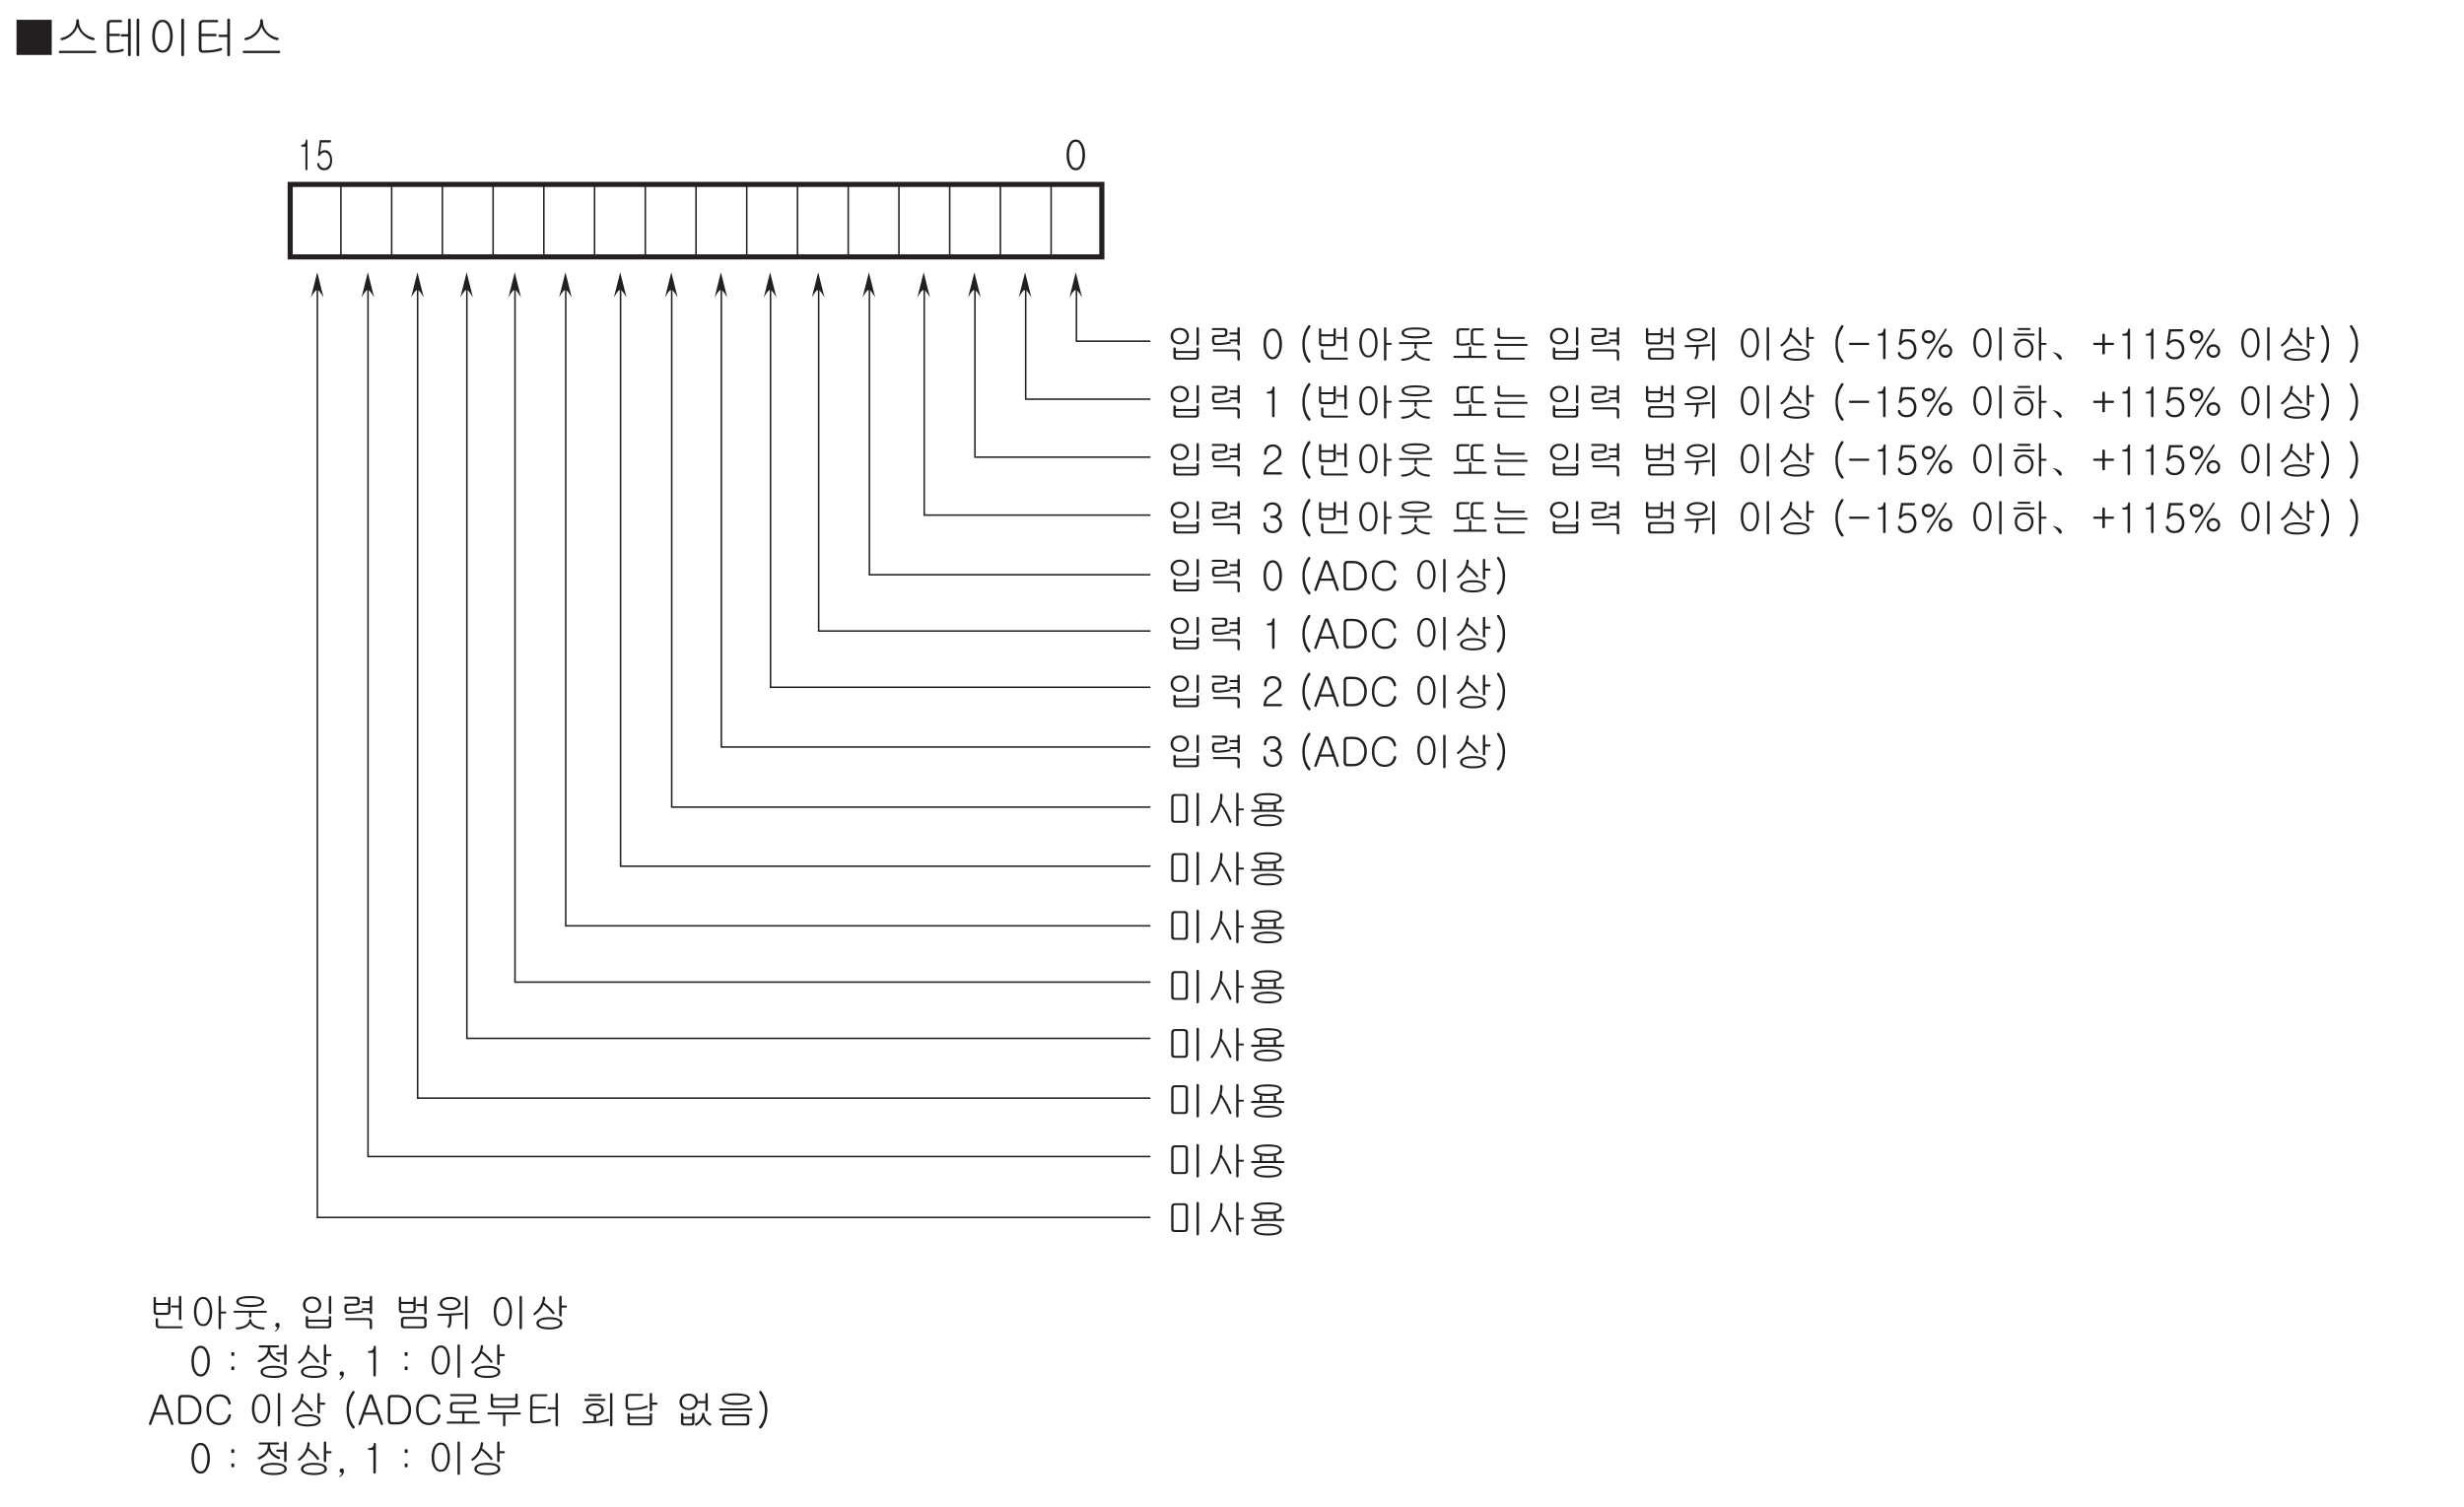 <?xml version="1.0" encoding="UTF-8"?>
<svg xmlns="http://www.w3.org/2000/svg" xmlns:xlink="http://www.w3.org/1999/xlink" width="481.89pt" height="294.8pt" viewBox="0 0 481.89 294.8" version="1.2">
<defs>
<g>
<symbol overflow="visible" id="glyph0-0">
<path style="stroke:none;" d="M 1.594 -0.469 L 6.406 -0.469 L 6.406 -5.266 L 1.594 -5.266 Z M 6.797 -0.078 L 1.203 -0.078 L 1.203 -5.656 L 6.797 -5.656 Z M 6.797 -0.078 "/>
</symbol>
<symbol overflow="visible" id="glyph0-1">
<path style="stroke:none;" d="M 3.641 -4.938 C 3.953 -4.375 4.109 -3.688 4.109 -2.859 C 4.109 -2.047 3.953 -1.359 3.641 -0.797 C 3.312 -0.172 2.859 0.141 2.297 0.141 C 1.734 0.141 1.266 -0.172 0.938 -0.797 C 0.641 -1.359 0.5 -2.047 0.5 -2.859 C 0.5 -3.688 0.641 -4.375 0.938 -4.938 C 1.266 -5.562 1.734 -5.875 2.297 -5.875 C 2.859 -5.875 3.312 -5.562 3.641 -4.938 Z M 1.312 -4.625 C 1.094 -4.156 0.984 -3.562 0.984 -2.859 C 0.984 -2.156 1.094 -1.562 1.312 -1.094 C 1.547 -0.562 1.875 -0.297 2.297 -0.297 C 2.719 -0.297 3.047 -0.562 3.281 -1.094 C 3.5 -1.562 3.609 -2.156 3.609 -2.859 C 3.609 -3.562 3.5 -4.156 3.281 -4.625 C 3.047 -5.172 2.719 -5.438 2.297 -5.438 C 1.875 -5.438 1.547 -5.172 1.312 -4.625 Z M 1.312 -4.625 "/>
</symbol>
<symbol overflow="visible" id="glyph0-2">
<path style="stroke:none;" d="M 4.109 -5.516 C 4.406 -5.203 4.562 -4.828 4.562 -4.391 C 4.562 -3.938 4.406 -3.578 4.109 -3.281 C 3.797 -2.953 3.359 -2.797 2.781 -2.797 C 2.219 -2.797 1.766 -2.953 1.438 -3.281 C 1.141 -3.578 0.984 -3.938 0.984 -4.391 C 0.984 -4.828 1.141 -5.203 1.438 -5.516 C 1.766 -5.844 2.219 -6 2.781 -6 C 3.344 -6 3.781 -5.844 4.109 -5.516 Z M 1.781 -5.219 C 1.562 -5.016 1.469 -4.734 1.469 -4.391 C 1.469 -4.047 1.562 -3.781 1.781 -3.547 C 2.031 -3.297 2.359 -3.172 2.781 -3.172 C 3.203 -3.172 3.531 -3.297 3.781 -3.547 C 3.984 -3.781 4.109 -4.047 4.109 -4.391 C 4.109 -4.734 3.984 -5.016 3.781 -5.219 C 3.531 -5.469 3.203 -5.594 2.781 -5.594 C 2.359 -5.594 2.031 -5.469 1.781 -5.219 Z M 6.438 -2.625 C 6.391 -2.594 6.328 -2.562 6.281 -2.562 C 6.203 -2.562 6.156 -2.594 6.109 -2.625 C 6.062 -2.688 6.047 -2.734 6.047 -2.812 L 6.047 -5.922 C 6.047 -5.984 6.062 -6.047 6.109 -6.078 C 6.156 -6.125 6.203 -6.141 6.281 -6.141 C 6.328 -6.141 6.391 -6.125 6.438 -6.078 C 6.484 -6.047 6.516 -5.984 6.516 -5.922 L 6.516 -2.812 C 6.516 -2.734 6.484 -2.688 6.438 -2.625 Z M 6.109 -2.141 C 6.156 -2.172 6.203 -2.188 6.281 -2.188 C 6.328 -2.188 6.391 -2.172 6.438 -2.141 C 6.484 -2.094 6.516 -2.047 6.516 -1.969 L 6.516 -0.344 C 6.516 -0.188 6.453 -0.062 6.359 0.047 C 6.234 0.156 6.078 0.203 5.891 0.203 L 2.109 0.203 C 1.922 0.203 1.797 0.156 1.688 0.047 C 1.578 -0.062 1.531 -0.188 1.531 -0.359 L 1.531 -1.969 C 1.531 -2.047 1.562 -2.094 1.609 -2.141 C 1.641 -2.172 1.703 -2.188 1.766 -2.188 C 1.828 -2.188 1.875 -2.172 1.922 -2.141 C 1.969 -2.094 2 -2.047 2 -1.969 L 2 -1.484 L 6.047 -1.484 L 6.047 -1.969 C 6.047 -2.047 6.062 -2.094 6.109 -2.141 Z M 2 -1.094 L 2 -0.453 C 2 -0.375 2.031 -0.297 2.062 -0.266 C 2.109 -0.219 2.188 -0.188 2.297 -0.188 L 5.75 -0.188 C 5.859 -0.188 5.938 -0.219 5.969 -0.25 C 6.016 -0.281 6.047 -0.359 6.047 -0.453 L 6.047 -1.094 Z M 2 -1.094 "/>
</symbol>
<symbol overflow="visible" id="glyph0-3">
<path style="stroke:none;" d="M 3.875 -5.797 C 4.016 -5.688 4.094 -5.531 4.094 -5.328 L 4.094 -4.844 C 4.094 -4.656 4.031 -4.516 3.922 -4.406 C 3.812 -4.281 3.641 -4.219 3.422 -4.219 L 1.891 -4.219 C 1.766 -4.219 1.688 -4.203 1.625 -4.141 C 1.578 -4.094 1.547 -4.016 1.547 -3.906 L 1.547 -3.406 C 1.547 -3.281 1.578 -3.188 1.641 -3.125 C 1.703 -3.062 1.781 -3.031 1.906 -3.031 C 2.438 -3.031 2.922 -3.047 3.344 -3.109 C 3.719 -3.141 4.094 -3.203 4.469 -3.297 C 4.531 -3.312 4.594 -3.312 4.641 -3.281 C 4.688 -3.25 4.719 -3.219 4.75 -3.172 C 4.766 -3.125 4.75 -3.078 4.734 -3.031 C 4.703 -2.984 4.656 -2.953 4.594 -2.938 C 4.125 -2.828 3.688 -2.75 3.266 -2.719 C 2.875 -2.656 2.406 -2.641 1.844 -2.641 C 1.594 -2.641 1.406 -2.719 1.266 -2.859 C 1.156 -3 1.094 -3.172 1.094 -3.391 L 1.094 -4 C 1.094 -4.172 1.141 -4.328 1.25 -4.453 C 1.391 -4.562 1.562 -4.625 1.766 -4.625 L 3.297 -4.625 C 3.422 -4.625 3.5 -4.656 3.547 -4.703 C 3.609 -4.734 3.625 -4.812 3.625 -4.922 L 3.625 -5.266 C 3.625 -5.375 3.594 -5.453 3.531 -5.5 C 3.484 -5.547 3.406 -5.578 3.281 -5.578 L 1.281 -5.578 C 1.125 -5.578 1.047 -5.641 1.047 -5.781 C 1.047 -5.906 1.125 -5.969 1.297 -5.969 L 3.312 -5.969 C 3.562 -5.969 3.75 -5.922 3.875 -5.797 Z M 6.438 -2.625 C 6.391 -2.594 6.328 -2.562 6.281 -2.562 C 6.203 -2.562 6.156 -2.594 6.109 -2.625 C 6.062 -2.688 6.047 -2.734 6.047 -2.812 L 6.047 -3.344 L 4.734 -3.344 C 4.656 -3.344 4.594 -3.375 4.547 -3.422 C 4.516 -3.453 4.484 -3.5 4.484 -3.547 C 4.484 -3.609 4.5 -3.656 4.547 -3.688 C 4.594 -3.734 4.641 -3.75 4.734 -3.75 L 6.047 -3.75 L 6.047 -4.703 L 4.75 -4.703 C 4.672 -4.703 4.594 -4.719 4.547 -4.766 C 4.516 -4.797 4.484 -4.844 4.484 -4.906 C 4.484 -4.953 4.5 -5.016 4.531 -5.047 C 4.578 -5.078 4.625 -5.109 4.719 -5.109 L 6.047 -5.109 L 6.047 -5.922 C 6.047 -5.984 6.062 -6.047 6.109 -6.078 C 6.156 -6.125 6.203 -6.141 6.281 -6.141 C 6.328 -6.141 6.391 -6.125 6.438 -6.078 C 6.484 -6.047 6.516 -5.984 6.516 -5.922 L 6.516 -2.812 C 6.516 -2.734 6.484 -2.688 6.438 -2.625 Z M 6.312 -1.609 C 6.453 -1.484 6.516 -1.328 6.516 -1.125 L 6.516 0.172 C 6.516 0.234 6.484 0.297 6.438 0.344 C 6.391 0.391 6.328 0.406 6.281 0.406 C 6.203 0.406 6.156 0.391 6.109 0.344 C 6.062 0.297 6.047 0.234 6.047 0.172 L 6.047 -1.109 C 6.047 -1.203 6.016 -1.266 5.969 -1.312 C 5.922 -1.359 5.828 -1.391 5.719 -1.391 L 1.484 -1.391 C 1.344 -1.391 1.266 -1.453 1.266 -1.594 C 1.266 -1.734 1.344 -1.797 1.484 -1.797 L 5.766 -1.797 C 6 -1.797 6.188 -1.734 6.312 -1.609 Z M 6.312 -1.609 "/>
</symbol>
<symbol overflow="visible" id="glyph0-4">
<path style="stroke:none;" d=""/>
</symbol>
<symbol overflow="visible" id="glyph0-5">
<path style="stroke:none;" d="M 2.156 -6.531 C 2.203 -6.547 2.266 -6.531 2.312 -6.5 C 2.375 -6.469 2.406 -6.422 2.422 -6.359 C 2.438 -6.297 2.422 -6.234 2.391 -6.172 C 2.016 -5.609 1.734 -5.094 1.578 -4.594 C 1.406 -4.078 1.312 -3.5 1.312 -2.859 C 1.312 -2.203 1.406 -1.625 1.547 -1.125 C 1.719 -0.578 1.984 -0.094 2.375 0.391 C 2.422 0.453 2.453 0.516 2.453 0.594 C 2.438 0.656 2.406 0.719 2.359 0.766 C 2.297 0.812 2.25 0.828 2.172 0.828 C 2.109 0.828 2.047 0.781 1.984 0.719 C 1.578 0.25 1.281 -0.297 1.094 -0.938 C 0.922 -1.516 0.844 -2.172 0.844 -2.859 C 0.844 -3.516 0.922 -4.141 1.109 -4.703 C 1.281 -5.281 1.578 -5.859 1.984 -6.438 C 2.031 -6.5 2.078 -6.531 2.156 -6.531 Z M 2.156 -6.531 "/>
</symbol>
<symbol overflow="visible" id="glyph0-6">
<path style="stroke:none;" d="M 1.547 -4.359 L 1.547 -3.125 C 1.547 -3.016 1.578 -2.922 1.625 -2.891 C 1.672 -2.844 1.75 -2.828 1.875 -2.828 L 3.562 -2.828 C 3.703 -2.828 3.781 -2.844 3.844 -2.891 C 3.906 -2.938 3.938 -3.016 3.938 -3.125 L 3.938 -4.359 Z M 4.172 -5.938 C 4.312 -5.938 4.391 -5.875 4.391 -5.719 L 4.391 -3.031 C 4.391 -2.844 4.328 -2.703 4.203 -2.594 C 4.078 -2.484 3.906 -2.422 3.703 -2.422 L 1.75 -2.422 C 1.547 -2.422 1.391 -2.469 1.266 -2.578 C 1.156 -2.688 1.094 -2.828 1.094 -3.031 L 1.094 -5.688 C 1.094 -5.766 1.109 -5.828 1.156 -5.875 C 1.203 -5.922 1.25 -5.938 1.312 -5.938 C 1.375 -5.938 1.438 -5.922 1.469 -5.875 C 1.531 -5.828 1.547 -5.766 1.547 -5.688 L 1.547 -4.75 L 3.938 -4.75 L 3.938 -5.734 C 3.938 -5.875 4.016 -5.938 4.172 -5.938 Z M 6.438 -1.438 C 6.391 -1.391 6.328 -1.375 6.281 -1.375 C 6.203 -1.375 6.156 -1.391 6.109 -1.438 C 6.062 -1.484 6.047 -1.531 6.047 -1.609 L 6.047 -3.859 L 4.75 -3.859 C 4.672 -3.859 4.609 -3.891 4.562 -3.922 C 4.531 -3.953 4.5 -4.016 4.5 -4.062 C 4.5 -4.125 4.516 -4.172 4.547 -4.203 C 4.578 -4.234 4.641 -4.25 4.719 -4.25 L 6.047 -4.25 L 6.047 -5.922 C 6.047 -5.984 6.062 -6.047 6.109 -6.078 C 6.156 -6.125 6.203 -6.141 6.281 -6.141 C 6.328 -6.141 6.391 -6.125 6.438 -6.078 C 6.484 -6.047 6.516 -5.984 6.516 -5.922 L 6.516 -1.609 C 6.516 -1.531 6.484 -1.484 6.438 -1.438 Z M 1.969 -0.547 C 1.969 -0.406 1.984 -0.312 2.047 -0.266 C 2.094 -0.219 2.203 -0.188 2.359 -0.188 L 6.562 -0.188 C 6.688 -0.188 6.75 -0.125 6.75 0.016 C 6.75 0.141 6.688 0.203 6.562 0.203 L 2.266 0.203 C 2.031 0.203 1.844 0.156 1.719 0.047 C 1.562 -0.078 1.5 -0.25 1.5 -0.484 L 1.5 -1.531 C 1.5 -1.609 1.516 -1.672 1.562 -1.719 C 1.609 -1.766 1.656 -1.781 1.734 -1.781 C 1.797 -1.781 1.844 -1.766 1.891 -1.719 C 1.938 -1.672 1.969 -1.609 1.969 -1.531 Z M 1.969 -0.547 "/>
</symbol>
<symbol overflow="visible" id="glyph0-7">
<path style="stroke:none;" d="M 4.109 -5.078 C 4.406 -4.531 4.562 -3.875 4.562 -3.078 C 4.562 -2.281 4.406 -1.609 4.109 -1.094 C 3.797 -0.5 3.359 -0.219 2.781 -0.219 C 2.219 -0.219 1.766 -0.5 1.438 -1.094 C 1.141 -1.609 0.984 -2.281 0.984 -3.078 C 0.984 -3.875 1.141 -4.531 1.438 -5.078 C 1.766 -5.641 2.219 -5.938 2.781 -5.938 C 3.359 -5.938 3.797 -5.641 4.109 -5.078 Z M 1.797 -4.797 C 1.578 -4.344 1.469 -3.766 1.469 -3.078 C 1.469 -2.391 1.578 -1.812 1.797 -1.359 C 2.031 -0.859 2.359 -0.609 2.781 -0.609 C 3.203 -0.609 3.531 -0.859 3.766 -1.359 C 3.984 -1.812 4.094 -2.391 4.094 -3.078 C 4.094 -3.766 3.984 -4.344 3.766 -4.797 C 3.531 -5.281 3.203 -5.531 2.781 -5.531 C 2.359 -5.531 2.031 -5.281 1.797 -4.797 Z M 7.156 -3.062 C 7.266 -3.062 7.328 -3 7.328 -2.875 C 7.328 -2.75 7.266 -2.688 7.156 -2.688 L 6.281 -2.688 L 6.281 0.172 C 6.281 0.234 6.25 0.297 6.203 0.344 C 6.156 0.375 6.109 0.406 6.047 0.406 C 5.984 0.406 5.922 0.375 5.891 0.344 C 5.844 0.297 5.812 0.234 5.812 0.172 L 5.812 -5.922 C 5.812 -5.984 5.844 -6.047 5.891 -6.094 C 5.922 -6.125 5.984 -6.141 6.047 -6.141 C 6.109 -6.141 6.156 -6.125 6.203 -6.094 C 6.25 -6.047 6.281 -5.984 6.281 -5.922 L 6.281 -3.062 Z M 7.156 -3.062 "/>
</symbol>
<symbol overflow="visible" id="glyph0-8">
<path style="stroke:none;" d="M 6.094 -5.797 C 6.516 -5.609 6.734 -5.359 6.734 -5.031 C 6.734 -4.703 6.516 -4.438 6.094 -4.25 C 5.625 -4.062 4.922 -3.953 4 -3.953 C 3.062 -3.953 2.375 -4.062 1.906 -4.25 C 1.484 -4.438 1.266 -4.703 1.266 -5.031 C 1.266 -5.359 1.484 -5.609 1.906 -5.797 C 2.375 -6 3.062 -6.094 4 -6.094 C 4.922 -6.094 5.625 -6 6.094 -5.797 Z M 2.25 -5.531 C 1.906 -5.422 1.734 -5.25 1.734 -5.031 C 1.734 -4.812 1.906 -4.641 2.25 -4.531 C 2.625 -4.422 3.203 -4.359 4 -4.359 C 4.797 -4.359 5.375 -4.422 5.75 -4.531 C 6.094 -4.641 6.266 -4.812 6.266 -5.031 C 6.266 -5.25 6.094 -5.422 5.75 -5.531 C 5.375 -5.641 4.781 -5.703 4 -5.703 C 3.203 -5.703 2.625 -5.641 2.25 -5.531 Z M 7.266 -3.031 C 7.266 -2.906 7.203 -2.844 7.078 -2.844 L 4.234 -2.844 L 4.234 -2.141 C 4.234 -2.078 4.203 -2.016 4.156 -1.953 C 4.109 -1.922 4.062 -1.891 4.016 -1.891 C 3.938 -1.891 3.891 -1.906 3.844 -1.953 C 3.797 -1.984 3.781 -2.047 3.781 -2.125 L 3.781 -2.844 L 0.922 -2.844 C 0.797 -2.844 0.734 -2.906 0.734 -3.031 C 0.75 -3.156 0.812 -3.219 0.969 -3.219 L 7.062 -3.219 C 7.188 -3.219 7.25 -3.156 7.266 -3.031 Z M 3.844 -1.562 C 3.891 -1.594 3.938 -1.625 4.016 -1.625 C 4.062 -1.625 4.109 -1.594 4.156 -1.562 C 4.203 -1.516 4.234 -1.469 4.234 -1.391 C 4.234 -1.016 4.469 -0.688 4.938 -0.406 C 5.391 -0.141 5.938 -0.016 6.578 0.016 C 6.656 0.016 6.719 0.047 6.766 0.078 C 6.812 0.109 6.828 0.156 6.828 0.219 C 6.812 0.281 6.797 0.328 6.75 0.359 C 6.703 0.406 6.625 0.422 6.547 0.422 C 5.922 0.406 5.391 0.266 4.906 0.031 C 4.453 -0.203 4.156 -0.484 4 -0.812 C 3.844 -0.484 3.531 -0.203 3.094 0.031 C 2.609 0.266 2.062 0.406 1.438 0.422 C 1.359 0.422 1.297 0.406 1.25 0.359 C 1.203 0.328 1.172 0.281 1.172 0.219 C 1.172 0.156 1.188 0.109 1.219 0.078 C 1.266 0.047 1.328 0.016 1.406 0.016 C 2.047 -0.016 2.594 -0.141 3.062 -0.406 C 3.531 -0.688 3.781 -1.016 3.781 -1.391 C 3.781 -1.469 3.797 -1.516 3.844 -1.562 Z M 3.844 -1.562 "/>
</symbol>
<symbol overflow="visible" id="glyph0-9">
<path style="stroke:none;" d="M 3.828 -5.859 C 3.859 -5.828 3.891 -5.781 3.891 -5.734 C 3.891 -5.672 3.875 -5.625 3.828 -5.594 C 3.797 -5.547 3.734 -5.516 3.672 -5.516 L 2.203 -5.516 C 2.062 -5.516 1.969 -5.5 1.906 -5.453 C 1.859 -5.406 1.828 -5.312 1.828 -5.203 L 1.828 -3.203 C 1.828 -3.109 1.859 -3.031 1.906 -2.984 C 1.953 -2.938 2.062 -2.922 2.203 -2.922 C 2.516 -2.922 2.797 -2.938 3.062 -2.953 C 3.328 -2.984 3.562 -3.031 3.781 -3.078 C 3.844 -3.094 3.906 -3.094 3.953 -3.047 C 3.984 -3.016 4.016 -2.969 4.031 -2.906 C 4.047 -2.859 4.031 -2.812 4 -2.766 C 3.969 -2.719 3.922 -2.688 3.859 -2.656 C 3.625 -2.625 3.375 -2.594 3.094 -2.562 C 2.828 -2.547 2.516 -2.531 2.172 -2.531 C 1.922 -2.531 1.734 -2.594 1.578 -2.703 C 1.438 -2.797 1.359 -2.953 1.359 -3.141 L 1.359 -5.25 C 1.359 -5.453 1.422 -5.609 1.547 -5.734 C 1.672 -5.859 1.859 -5.922 2.094 -5.922 L 3.656 -5.922 C 3.734 -5.922 3.781 -5.906 3.828 -5.859 Z M 6.578 -5.859 C 6.609 -5.828 6.625 -5.781 6.641 -5.734 C 6.641 -5.672 6.625 -5.625 6.578 -5.594 C 6.547 -5.547 6.5 -5.516 6.438 -5.516 L 4.984 -5.516 C 4.844 -5.516 4.75 -5.5 4.703 -5.453 C 4.641 -5.406 4.609 -5.312 4.609 -5.203 L 4.609 -3.297 C 4.609 -3.188 4.641 -3.094 4.703 -3.047 C 4.75 -3 4.844 -2.969 4.984 -2.969 L 6.516 -2.969 C 6.656 -2.969 6.719 -2.906 6.734 -2.781 C 6.734 -2.641 6.656 -2.578 6.531 -2.578 L 4.953 -2.578 C 4.719 -2.578 4.516 -2.641 4.359 -2.766 C 4.219 -2.875 4.141 -3.031 4.141 -3.219 L 4.141 -5.266 C 4.141 -5.453 4.203 -5.609 4.312 -5.734 C 4.453 -5.859 4.625 -5.922 4.859 -5.922 L 6.406 -5.922 C 6.469 -5.922 6.531 -5.906 6.578 -5.859 Z M 3.844 -2.312 C 3.891 -2.359 3.938 -2.375 4.016 -2.359 C 4.062 -2.359 4.109 -2.344 4.156 -2.297 C 4.203 -2.25 4.234 -2.203 4.234 -2.125 L 4.234 -0.547 L 7.031 -0.547 C 7.109 -0.547 7.156 -0.531 7.203 -0.484 C 7.234 -0.453 7.266 -0.406 7.266 -0.344 C 7.266 -0.297 7.234 -0.25 7.203 -0.203 C 7.156 -0.172 7.109 -0.141 7.047 -0.141 L 0.906 -0.141 C 0.844 -0.141 0.812 -0.172 0.781 -0.203 C 0.75 -0.25 0.734 -0.297 0.734 -0.344 C 0.75 -0.406 0.766 -0.453 0.797 -0.484 C 0.844 -0.531 0.891 -0.547 0.969 -0.547 L 3.781 -0.547 L 3.781 -2.156 C 3.781 -2.219 3.797 -2.281 3.844 -2.312 Z M 3.844 -2.312 "/>
</symbol>
<symbol overflow="visible" id="glyph0-10">
<path style="stroke:none;" d="M 1.578 -4.031 C 1.438 -4.156 1.359 -4.328 1.359 -4.531 L 1.359 -5.797 C 1.359 -5.875 1.391 -5.938 1.438 -5.984 C 1.469 -6.031 1.531 -6.047 1.594 -6.047 C 1.656 -6.047 1.719 -6.031 1.75 -5.984 C 1.812 -5.938 1.828 -5.875 1.828 -5.797 L 1.828 -4.609 C 1.828 -4.484 1.859 -4.391 1.922 -4.344 C 1.984 -4.281 2.094 -4.25 2.234 -4.25 L 6.5 -4.25 C 6.562 -4.25 6.625 -4.234 6.656 -4.188 C 6.703 -4.156 6.734 -4.109 6.734 -4.047 C 6.734 -4 6.719 -3.953 6.688 -3.906 C 6.641 -3.875 6.578 -3.844 6.531 -3.844 L 2.172 -3.844 C 1.922 -3.844 1.734 -3.906 1.578 -4.031 Z M 7.203 -2.812 C 7.234 -2.781 7.25 -2.734 7.266 -2.688 C 7.266 -2.625 7.25 -2.578 7.219 -2.547 C 7.188 -2.5 7.141 -2.484 7.094 -2.484 L 0.938 -2.484 C 0.812 -2.484 0.734 -2.547 0.734 -2.688 C 0.734 -2.812 0.797 -2.875 0.938 -2.875 L 7.031 -2.875 C 7.094 -2.875 7.156 -2.859 7.203 -2.812 Z M 1.828 -0.547 C 1.828 -0.406 1.859 -0.312 1.906 -0.266 C 1.953 -0.219 2.062 -0.188 2.203 -0.188 L 6.531 -0.188 C 6.656 -0.188 6.734 -0.125 6.734 0.016 C 6.734 0.141 6.656 0.203 6.531 0.203 L 2.031 0.203 C 1.828 0.203 1.656 0.141 1.531 0.016 C 1.422 -0.109 1.359 -0.281 1.359 -0.484 L 1.359 -1.531 C 1.359 -1.625 1.391 -1.688 1.438 -1.734 C 1.469 -1.781 1.531 -1.812 1.594 -1.812 C 1.656 -1.812 1.719 -1.781 1.75 -1.734 C 1.812 -1.688 1.828 -1.609 1.828 -1.531 Z M 1.828 -0.547 "/>
</symbol>
<symbol overflow="visible" id="glyph0-11">
<path style="stroke:none;" d="M 1.547 -4.562 L 1.547 -3.469 C 1.547 -3.359 1.578 -3.281 1.625 -3.234 C 1.688 -3.188 1.766 -3.172 1.875 -3.172 L 3.562 -3.172 C 3.703 -3.172 3.797 -3.188 3.844 -3.234 C 3.906 -3.281 3.938 -3.359 3.938 -3.469 L 3.938 -4.562 Z M 4.016 -5.938 C 4.047 -5.969 4.109 -5.984 4.172 -5.984 C 4.219 -5.984 4.281 -5.969 4.312 -5.938 C 4.375 -5.906 4.391 -5.844 4.391 -5.781 L 4.391 -3.406 C 4.391 -3.203 4.328 -3.062 4.188 -2.938 C 4.062 -2.828 3.906 -2.781 3.703 -2.781 L 1.766 -2.781 C 1.562 -2.781 1.391 -2.828 1.266 -2.938 C 1.156 -3.047 1.094 -3.203 1.094 -3.406 L 1.094 -5.75 C 1.094 -5.828 1.109 -5.875 1.156 -5.922 C 1.203 -5.969 1.25 -5.984 1.312 -5.984 C 1.375 -5.984 1.438 -5.969 1.469 -5.938 C 1.531 -5.891 1.547 -5.828 1.547 -5.75 L 1.547 -4.969 L 3.938 -4.969 L 3.938 -5.781 C 3.938 -5.844 3.969 -5.906 4.016 -5.938 Z M 6.438 -2.625 C 6.391 -2.594 6.328 -2.562 6.281 -2.562 C 6.203 -2.562 6.156 -2.594 6.109 -2.625 C 6.062 -2.688 6.047 -2.734 6.047 -2.812 L 6.047 -4.141 L 4.75 -4.141 C 4.672 -4.141 4.609 -4.172 4.562 -4.203 C 4.531 -4.25 4.5 -4.297 4.5 -4.344 C 4.5 -4.406 4.516 -4.453 4.547 -4.484 C 4.578 -4.531 4.641 -4.547 4.719 -4.547 L 6.047 -4.547 L 6.047 -5.906 C 6.047 -5.969 6.062 -6.031 6.109 -6.078 C 6.156 -6.109 6.203 -6.141 6.281 -6.141 C 6.328 -6.141 6.391 -6.125 6.438 -6.078 C 6.484 -6.047 6.516 -5.984 6.516 -5.906 L 6.516 -2.812 C 6.516 -2.734 6.484 -2.688 6.438 -2.625 Z M 5.953 -1.578 C 5.906 -1.609 5.812 -1.625 5.688 -1.625 L 2.297 -1.625 C 2.172 -1.625 2.094 -1.609 2.047 -1.562 C 2 -1.516 1.969 -1.453 1.969 -1.359 L 1.969 -0.469 C 1.969 -0.375 2 -0.297 2.047 -0.25 C 2.094 -0.219 2.188 -0.188 2.328 -0.188 L 5.703 -0.188 C 5.812 -0.188 5.906 -0.203 5.953 -0.25 C 6.016 -0.281 6.047 -0.359 6.047 -0.438 L 6.047 -1.375 C 6.047 -1.469 6.016 -1.531 5.953 -1.578 Z M 6.328 -1.875 C 6.453 -1.781 6.516 -1.656 6.516 -1.484 L 6.516 -0.391 C 6.516 -0.188 6.453 -0.047 6.328 0.062 C 6.203 0.156 6.047 0.203 5.828 0.203 L 2.234 0.203 C 1.969 0.203 1.781 0.156 1.656 0.047 C 1.562 -0.062 1.5 -0.219 1.5 -0.438 L 1.5 -1.453 C 1.5 -1.625 1.562 -1.766 1.672 -1.875 C 1.797 -1.969 1.938 -2.031 2.141 -2.031 L 5.797 -2.031 C 6.031 -2.031 6.188 -1.984 6.328 -1.875 Z M 6.328 -1.875 "/>
</symbol>
<symbol overflow="visible" id="glyph0-12">
<path style="stroke:none;" d="M 4.656 -5.531 C 5.016 -5.281 5.172 -4.984 5.172 -4.641 C 5.172 -4.297 5.016 -4 4.656 -3.766 C 4.281 -3.484 3.766 -3.359 3.141 -3.359 C 2.484 -3.359 1.969 -3.484 1.594 -3.766 C 1.266 -4 1.094 -4.297 1.094 -4.641 C 1.094 -4.984 1.266 -5.281 1.594 -5.531 C 1.969 -5.797 2.484 -5.938 3.141 -5.938 C 3.766 -5.938 4.281 -5.797 4.656 -5.531 Z M 1.953 -5.266 C 1.688 -5.094 1.562 -4.891 1.562 -4.641 C 1.562 -4.406 1.688 -4.203 1.953 -4.031 C 2.234 -3.844 2.625 -3.75 3.141 -3.75 C 3.625 -3.75 4.016 -3.844 4.312 -4.031 C 4.578 -4.203 4.719 -4.406 4.719 -4.641 C 4.719 -4.891 4.578 -5.094 4.312 -5.266 C 4.016 -5.453 3.625 -5.531 3.141 -5.531 C 2.625 -5.531 2.234 -5.453 1.953 -5.266 Z M 1.906 -2.25 C 1.516 -2.234 1.172 -2.234 0.844 -2.234 C 0.719 -2.234 0.641 -2.297 0.656 -2.438 C 0.656 -2.562 0.734 -2.625 0.859 -2.625 C 1.562 -2.625 2.406 -2.641 3.359 -2.703 C 4.344 -2.734 5.047 -2.781 5.469 -2.844 C 5.609 -2.859 5.703 -2.797 5.719 -2.672 C 5.734 -2.547 5.656 -2.469 5.531 -2.438 C 5.297 -2.422 4.953 -2.406 4.516 -2.375 C 4.234 -2.359 3.859 -2.328 3.391 -2.297 L 3.391 -1.406 C 3.391 -1.094 3.359 -0.812 3.281 -0.562 C 3.234 -0.359 3.156 -0.172 3.062 -0.016 C 3.016 0.062 2.953 0.094 2.891 0.109 C 2.828 0.125 2.781 0.125 2.719 0.094 C 2.656 0.062 2.625 0.031 2.609 -0.047 C 2.594 -0.094 2.609 -0.156 2.656 -0.219 C 2.75 -0.359 2.812 -0.516 2.859 -0.719 C 2.906 -0.906 2.922 -1.156 2.922 -1.438 L 2.922 -2.266 C 2.641 -2.266 2.297 -2.25 1.906 -2.25 Z M 6.438 0.344 C 6.391 0.375 6.328 0.406 6.281 0.406 C 6.203 0.406 6.156 0.375 6.109 0.344 C 6.062 0.281 6.047 0.234 6.047 0.156 L 6.047 -5.922 C 6.047 -5.984 6.062 -6.047 6.109 -6.078 C 6.156 -6.125 6.203 -6.141 6.281 -6.141 C 6.328 -6.141 6.391 -6.125 6.438 -6.078 C 6.484 -6.047 6.516 -5.984 6.516 -5.922 L 6.516 0.156 C 6.516 0.234 6.484 0.281 6.438 0.344 Z M 6.438 0.344 "/>
</symbol>
<symbol overflow="visible" id="glyph0-13">
<path style="stroke:none;" d="M 4.109 -5.078 C 4.406 -4.531 4.562 -3.875 4.562 -3.078 C 4.562 -2.281 4.406 -1.609 4.109 -1.094 C 3.797 -0.5 3.359 -0.219 2.781 -0.219 C 2.219 -0.219 1.766 -0.5 1.438 -1.094 C 1.141 -1.609 0.984 -2.281 0.984 -3.078 C 0.984 -3.875 1.141 -4.531 1.438 -5.078 C 1.766 -5.641 2.219 -5.938 2.781 -5.938 C 3.359 -5.938 3.797 -5.641 4.109 -5.078 Z M 1.797 -4.797 C 1.578 -4.344 1.469 -3.766 1.469 -3.078 C 1.469 -2.391 1.578 -1.812 1.797 -1.359 C 2.031 -0.859 2.359 -0.609 2.781 -0.609 C 3.203 -0.609 3.531 -0.859 3.766 -1.359 C 3.984 -1.812 4.094 -2.391 4.094 -3.078 C 4.094 -3.766 3.984 -4.344 3.766 -4.797 C 3.531 -5.281 3.203 -5.531 2.781 -5.531 C 2.359 -5.531 2.031 -5.281 1.797 -4.797 Z M 6.438 0.344 C 6.391 0.375 6.328 0.406 6.281 0.406 C 6.203 0.406 6.156 0.375 6.109 0.344 C 6.062 0.281 6.047 0.234 6.047 0.156 L 6.047 -5.922 C 6.047 -5.984 6.062 -6.047 6.109 -6.094 C 6.156 -6.125 6.203 -6.141 6.281 -6.141 C 6.328 -6.141 6.391 -6.125 6.438 -6.094 C 6.484 -6.047 6.516 -5.984 6.516 -5.922 L 6.516 0.156 C 6.516 0.234 6.484 0.281 6.438 0.344 Z M 6.438 0.344 "/>
</symbol>
<symbol overflow="visible" id="glyph0-14">
<path style="stroke:none;" d="M 2.656 -5.953 C 2.703 -6 2.766 -6.016 2.828 -6.016 C 2.875 -6.016 2.938 -6 2.969 -5.953 C 3.031 -5.922 3.062 -5.859 3.062 -5.781 C 3.062 -5.609 3.031 -5.438 2.984 -5.25 C 2.969 -5.125 2.922 -4.969 2.859 -4.797 C 3.328 -4.469 3.703 -4.172 3.984 -3.891 C 4.266 -3.625 4.547 -3.312 4.844 -2.922 C 4.891 -2.859 4.906 -2.797 4.891 -2.734 C 4.891 -2.672 4.859 -2.625 4.812 -2.578 C 4.766 -2.547 4.703 -2.531 4.641 -2.547 C 4.578 -2.562 4.531 -2.594 4.484 -2.656 C 4.219 -2.984 3.953 -3.297 3.688 -3.578 C 3.406 -3.859 3.094 -4.125 2.734 -4.406 C 2.516 -3.969 2.312 -3.625 2.094 -3.359 C 1.844 -3.047 1.516 -2.734 1.125 -2.438 C 1.062 -2.391 1 -2.375 0.938 -2.391 C 0.875 -2.391 0.828 -2.422 0.797 -2.469 C 0.766 -2.516 0.75 -2.562 0.766 -2.625 C 0.781 -2.703 0.812 -2.75 0.891 -2.797 C 1.438 -3.172 1.875 -3.688 2.188 -4.328 C 2.453 -4.859 2.594 -5.344 2.594 -5.781 C 2.594 -5.859 2.609 -5.922 2.656 -5.953 Z M 7.125 -4.25 C 7.188 -4.25 7.234 -4.234 7.266 -4.188 C 7.312 -4.156 7.328 -4.109 7.328 -4.047 C 7.328 -4 7.312 -3.953 7.281 -3.906 C 7.25 -3.875 7.203 -3.844 7.156 -3.844 L 6.281 -3.844 L 6.281 -2.328 C 6.281 -2.25 6.25 -2.203 6.203 -2.156 C 6.156 -2.125 6.109 -2.109 6.047 -2.109 C 5.984 -2.109 5.922 -2.125 5.891 -2.156 C 5.844 -2.203 5.812 -2.266 5.812 -2.344 L 5.812 -5.922 C 5.812 -6.062 5.891 -6.141 6.047 -6.141 C 6.203 -6.141 6.281 -6.078 6.281 -5.938 L 6.281 -4.25 Z M 5.812 -1.609 C 6.219 -1.406 6.422 -1.125 6.422 -0.766 C 6.422 -0.422 6.219 -0.141 5.812 0.062 C 5.359 0.297 4.719 0.422 3.875 0.422 C 3.047 0.422 2.406 0.297 1.953 0.062 C 1.547 -0.141 1.344 -0.422 1.344 -0.766 C 1.344 -1.125 1.547 -1.406 1.953 -1.609 C 2.406 -1.844 3.047 -1.969 3.875 -1.969 C 4.719 -1.969 5.359 -1.844 5.812 -1.609 Z M 2.297 -1.344 C 1.969 -1.203 1.812 -1.016 1.812 -0.766 C 1.812 -0.531 1.969 -0.344 2.297 -0.203 C 2.656 -0.062 3.188 0.016 3.875 0.016 C 4.562 0.016 5.094 -0.062 5.453 -0.203 C 5.781 -0.344 5.953 -0.531 5.953 -0.766 C 5.953 -1.016 5.781 -1.203 5.453 -1.344 C 5.094 -1.484 4.562 -1.562 3.875 -1.562 C 3.188 -1.562 2.656 -1.484 2.297 -1.344 Z M 2.297 -1.344 "/>
</symbol>
<symbol overflow="visible" id="glyph0-15">
<path style="stroke:none;" d="M 4.469 -2.875 C 4.469 -2.734 4.406 -2.656 4.266 -2.656 L 0.719 -2.656 C 0.578 -2.656 0.516 -2.734 0.516 -2.875 C 0.516 -3.016 0.578 -3.094 0.719 -3.094 L 4.266 -3.094 C 4.406 -3.094 4.469 -3.016 4.469 -2.875 Z M 4.469 -2.875 "/>
</symbol>
<symbol overflow="visible" id="glyph0-16">
<path style="stroke:none;" d="M 1.125 -4.672 C 1.125 -4.797 1.188 -4.844 1.297 -4.844 C 1.594 -4.844 1.812 -4.906 1.953 -5.016 C 2.141 -5.156 2.234 -5.375 2.25 -5.688 C 2.25 -5.797 2.328 -5.859 2.469 -5.875 C 2.594 -5.875 2.656 -5.812 2.656 -5.688 L 2.656 -0.141 C 2.656 -0.047 2.641 0.031 2.578 0.078 C 2.531 0.125 2.484 0.156 2.422 0.156 C 2.359 0.141 2.297 0.125 2.25 0.078 C 2.203 0.016 2.172 -0.062 2.172 -0.141 L 2.172 -4.484 L 1.312 -4.484 C 1.203 -4.484 1.141 -4.547 1.125 -4.672 Z M 1.125 -4.672 "/>
</symbol>
<symbol overflow="visible" id="glyph0-17">
<path style="stroke:none;" d="M 3.766 -5.688 C 3.812 -5.641 3.844 -5.578 3.844 -5.531 C 3.844 -5.469 3.812 -5.422 3.781 -5.375 C 3.734 -5.328 3.656 -5.297 3.578 -5.297 L 1.5 -5.297 L 1.203 -3.375 C 1.344 -3.516 1.5 -3.609 1.703 -3.688 C 1.891 -3.75 2.109 -3.797 2.344 -3.797 C 2.906 -3.797 3.344 -3.594 3.656 -3.188 C 3.953 -2.812 4.109 -2.359 4.109 -1.828 C 4.109 -1.266 3.969 -0.812 3.672 -0.469 C 3.344 -0.062 2.844 0.141 2.172 0.141 C 1.75 0.141 1.375 0.047 1.062 -0.156 C 0.75 -0.375 0.547 -0.641 0.484 -0.984 C 0.453 -1.062 0.469 -1.125 0.5 -1.188 C 0.547 -1.234 0.594 -1.281 0.656 -1.297 C 0.734 -1.312 0.781 -1.297 0.844 -1.266 C 0.906 -1.234 0.938 -1.188 0.969 -1.109 C 1.016 -0.859 1.156 -0.672 1.359 -0.516 C 1.578 -0.375 1.859 -0.297 2.203 -0.297 C 2.641 -0.297 2.984 -0.453 3.25 -0.766 C 3.5 -1.062 3.609 -1.406 3.609 -1.828 C 3.609 -2.234 3.5 -2.594 3.266 -2.875 C 3.016 -3.188 2.688 -3.359 2.25 -3.359 C 2.016 -3.359 1.781 -3.297 1.578 -3.188 C 1.406 -3.094 1.281 -2.969 1.172 -2.812 C 1.062 -2.656 0.953 -2.609 0.828 -2.656 C 0.703 -2.719 0.656 -2.828 0.688 -2.984 L 1.094 -5.75 L 3.578 -5.75 C 3.656 -5.75 3.719 -5.719 3.766 -5.688 Z M 3.766 -5.688 "/>
</symbol>
<symbol overflow="visible" id="glyph0-18">
<path style="stroke:none;" d="M 0.938 -3.328 C 1.203 -3.062 1.516 -2.938 1.875 -2.938 C 2.25 -2.938 2.547 -3.062 2.812 -3.328 C 3.078 -3.578 3.203 -3.891 3.203 -4.266 C 3.203 -4.641 3.078 -4.953 2.812 -5.203 C 2.562 -5.453 2.25 -5.578 1.875 -5.578 C 1.5 -5.578 1.188 -5.453 0.938 -5.203 C 0.688 -4.953 0.562 -4.641 0.562 -4.266 C 0.562 -3.891 0.688 -3.578 0.938 -3.328 Z M 1.266 -4.875 C 1.422 -5.031 1.625 -5.109 1.875 -5.109 C 2.125 -5.109 2.312 -5.031 2.484 -4.875 C 2.656 -4.703 2.75 -4.5 2.75 -4.25 C 2.75 -4.031 2.656 -3.828 2.484 -3.656 C 2.312 -3.484 2.109 -3.406 1.875 -3.406 C 1.641 -3.406 1.438 -3.484 1.266 -3.656 C 1.109 -3.828 1.031 -4.031 1.031 -4.25 C 1.031 -4.5 1.109 -4.703 1.266 -4.875 Z M 4.25 -0.547 C 4.516 -0.281 4.828 -0.156 5.203 -0.156 C 5.562 -0.156 5.875 -0.281 6.141 -0.547 C 6.391 -0.812 6.516 -1.125 6.516 -1.484 C 6.516 -1.859 6.391 -2.172 6.141 -2.422 C 5.875 -2.672 5.562 -2.797 5.203 -2.797 C 4.828 -2.797 4.516 -2.672 4.25 -2.422 C 4 -2.172 3.875 -1.859 3.875 -1.484 C 3.875 -1.125 4 -0.812 4.25 -0.547 Z M 4.578 -2.094 C 4.75 -2.266 4.953 -2.344 5.203 -2.344 C 5.438 -2.344 5.641 -2.266 5.812 -2.094 C 5.969 -1.938 6.062 -1.734 6.062 -1.484 C 6.062 -1.25 5.969 -1.047 5.812 -0.875 C 5.641 -0.719 5.438 -0.625 5.203 -0.625 C 4.953 -0.625 4.766 -0.719 4.594 -0.875 C 4.422 -1.047 4.344 -1.25 4.344 -1.484 C 4.344 -1.734 4.422 -1.922 4.578 -2.094 Z M 5.359 -5.844 C 5.453 -5.781 5.484 -5.703 5.422 -5.594 L 1.906 0.016 C 1.828 0.125 1.75 0.156 1.641 0.094 C 1.547 0.031 1.531 -0.062 1.609 -0.172 L 5.094 -5.75 C 5.156 -5.859 5.25 -5.891 5.359 -5.844 Z M 5.359 -5.844 "/>
</symbol>
<symbol overflow="visible" id="glyph0-19">
<path style="stroke:none;" d="M 4.156 -5.797 C 4.156 -5.656 4.094 -5.594 3.953 -5.594 L 1.875 -5.594 C 1.734 -5.594 1.656 -5.656 1.656 -5.797 C 1.656 -5.922 1.734 -5.984 1.875 -5.984 L 3.938 -5.984 C 4.078 -5.984 4.156 -5.922 4.156 -5.797 Z M 4.922 -4.844 C 4.969 -4.812 4.984 -4.766 4.984 -4.703 C 4.984 -4.641 4.969 -4.594 4.938 -4.562 C 4.891 -4.531 4.844 -4.5 4.781 -4.5 L 1.047 -4.5 C 0.891 -4.5 0.828 -4.562 0.828 -4.703 C 0.828 -4.828 0.891 -4.891 1.047 -4.891 L 4.766 -4.891 C 4.828 -4.891 4.891 -4.875 4.922 -4.844 Z M 4.297 -3.312 C 4.609 -2.953 4.766 -2.531 4.766 -2.031 C 4.766 -1.531 4.609 -1.109 4.297 -0.75 C 3.953 -0.359 3.5 -0.172 2.922 -0.172 C 2.359 -0.172 1.891 -0.359 1.547 -0.75 C 1.234 -1.109 1.094 -1.531 1.094 -2.031 C 1.094 -2.531 1.234 -2.953 1.547 -3.312 C 1.891 -3.703 2.359 -3.891 2.922 -3.891 C 3.5 -3.891 3.953 -3.703 4.297 -3.312 Z M 1.891 -3.047 C 1.656 -2.766 1.547 -2.438 1.547 -2.031 C 1.547 -1.641 1.656 -1.297 1.891 -1.031 C 2.156 -0.734 2.5 -0.578 2.922 -0.578 C 3.359 -0.578 3.703 -0.734 3.953 -1.031 C 4.188 -1.297 4.297 -1.641 4.297 -2.031 C 4.297 -2.438 4.188 -2.766 3.953 -3.047 C 3.703 -3.344 3.359 -3.484 2.922 -3.484 C 2.5 -3.484 2.156 -3.344 1.891 -3.047 Z M 7.156 -3.062 C 7.266 -3.062 7.328 -3 7.328 -2.875 C 7.328 -2.75 7.266 -2.688 7.156 -2.688 L 6.281 -2.688 L 6.281 0.172 C 6.281 0.234 6.25 0.297 6.203 0.344 C 6.156 0.375 6.109 0.406 6.047 0.406 C 5.984 0.406 5.922 0.375 5.891 0.344 C 5.844 0.297 5.812 0.234 5.812 0.172 L 5.812 -5.922 C 5.812 -5.984 5.844 -6.047 5.891 -6.094 C 5.922 -6.125 5.984 -6.141 6.047 -6.141 C 6.109 -6.141 6.156 -6.125 6.203 -6.094 C 6.25 -6.047 6.281 -5.984 6.281 -5.922 L 6.281 -3.062 Z M 7.156 -3.062 "/>
</symbol>
<symbol overflow="visible" id="glyph0-20">
<path style="stroke:none;" d="M 1.562 -0.938 C 1.938 -0.734 2.172 -0.516 2.25 -0.25 C 2.297 -0.141 2.297 -0.047 2.266 0.062 C 2.25 0.141 2.203 0.188 2.141 0.219 C 2.062 0.25 1.984 0.25 1.906 0.203 C 1.828 0.156 1.75 0.078 1.688 -0.047 C 1.531 -0.297 1.359 -0.516 1.172 -0.719 C 0.953 -0.922 0.766 -1.078 0.562 -1.172 L 0.594 -1.25 C 0.953 -1.188 1.281 -1.078 1.562 -0.938 Z M 1.562 -0.938 "/>
</symbol>
<symbol overflow="visible" id="glyph0-21">
<path style="stroke:none;" d="M 2.734 -3.094 L 4.312 -3.094 C 4.453 -3.094 4.516 -3.016 4.516 -2.875 C 4.516 -2.734 4.453 -2.656 4.312 -2.656 L 2.734 -2.656 L 2.734 -1.016 C 2.734 -0.938 2.703 -0.891 2.641 -0.859 C 2.594 -0.828 2.547 -0.812 2.484 -0.812 C 2.422 -0.812 2.359 -0.828 2.312 -0.859 C 2.266 -0.891 2.234 -0.938 2.234 -1.016 L 2.234 -2.656 L 0.641 -2.656 C 0.516 -2.656 0.438 -2.734 0.438 -2.875 C 0.438 -3.016 0.516 -3.094 0.641 -3.094 L 2.234 -3.094 L 2.234 -4.672 C 2.234 -4.75 2.266 -4.797 2.312 -4.828 C 2.359 -4.859 2.422 -4.891 2.484 -4.891 C 2.547 -4.891 2.594 -4.859 2.641 -4.828 C 2.703 -4.797 2.734 -4.75 2.734 -4.672 Z M 2.734 -3.094 "/>
</symbol>
<symbol overflow="visible" id="glyph0-22">
<path style="stroke:none;" d="M 1.891 -4.703 C 2.078 -4.141 2.172 -3.516 2.172 -2.859 C 2.172 -2.172 2.078 -1.516 1.906 -0.938 C 1.719 -0.297 1.422 0.25 1.031 0.719 C 0.953 0.781 0.891 0.828 0.828 0.828 C 0.75 0.828 0.703 0.812 0.641 0.766 C 0.594 0.719 0.562 0.656 0.547 0.594 C 0.547 0.516 0.578 0.453 0.625 0.391 C 1.016 -0.094 1.281 -0.578 1.453 -1.125 C 1.609 -1.625 1.688 -2.203 1.688 -2.859 C 1.688 -3.5 1.594 -4.078 1.422 -4.594 C 1.266 -5.094 0.984 -5.609 0.625 -6.172 C 0.578 -6.234 0.562 -6.297 0.578 -6.359 C 0.594 -6.422 0.625 -6.469 0.688 -6.5 C 0.734 -6.531 0.797 -6.547 0.859 -6.531 C 0.922 -6.531 0.969 -6.5 1.031 -6.438 C 1.422 -5.859 1.719 -5.281 1.891 -4.703 Z M 1.891 -4.703 "/>
</symbol>
<symbol overflow="visible" id="glyph0-23">
<path style="stroke:none;" d="M 3.578 -5.391 C 3.859 -5.094 4 -4.734 4 -4.297 C 4 -3.828 3.875 -3.453 3.609 -3.156 C 3.453 -2.969 3.125 -2.719 2.609 -2.406 L 2.453 -2.281 C 1.906 -1.938 1.516 -1.625 1.312 -1.359 C 1.141 -1.109 1.047 -0.812 1 -0.438 L 3.891 -0.438 C 3.969 -0.438 4.031 -0.406 4.062 -0.375 C 4.109 -0.328 4.125 -0.266 4.125 -0.219 C 4.125 -0.156 4.109 -0.109 4.062 -0.062 C 4.031 -0.016 3.969 0.016 3.891 0.016 L 0.484 0.016 C 0.484 -0.562 0.625 -1.062 0.906 -1.484 C 1.156 -1.859 1.547 -2.219 2.109 -2.547 C 2.625 -2.875 2.969 -3.141 3.156 -3.344 C 3.391 -3.594 3.5 -3.922 3.5 -4.297 C 3.5 -4.609 3.406 -4.875 3.203 -5.078 C 2.984 -5.312 2.688 -5.438 2.312 -5.438 C 1.938 -5.438 1.641 -5.312 1.422 -5.078 C 1.219 -4.875 1.125 -4.609 1.125 -4.297 L 1.125 -4.078 C 1.125 -4 1.109 -3.938 1.047 -3.891 C 1 -3.844 0.938 -3.828 0.875 -3.828 C 0.812 -3.828 0.75 -3.844 0.703 -3.891 C 0.656 -3.938 0.625 -4.016 0.625 -4.109 L 0.625 -4.297 C 0.625 -4.734 0.766 -5.094 1.047 -5.391 C 1.359 -5.719 1.781 -5.875 2.312 -5.875 C 2.844 -5.875 3.266 -5.719 3.578 -5.391 Z M 3.578 -5.391 "/>
</symbol>
<symbol overflow="visible" id="glyph0-24">
<path style="stroke:none;" d="M 3.5 -5.391 C 3.781 -5.109 3.922 -4.75 3.922 -4.344 C 3.922 -4 3.828 -3.703 3.641 -3.453 C 3.5 -3.266 3.344 -3.141 3.172 -3.062 C 3.406 -2.969 3.609 -2.812 3.781 -2.594 C 4.016 -2.297 4.125 -1.953 4.125 -1.578 C 4.125 -1.125 3.953 -0.719 3.641 -0.391 C 3.312 -0.031 2.859 0.141 2.297 0.141 C 1.719 0.141 1.266 -0.031 0.938 -0.391 C 0.625 -0.719 0.484 -1.109 0.484 -1.578 L 0.484 -1.75 C 0.484 -1.812 0.5 -1.875 0.547 -1.922 C 0.594 -1.953 0.656 -1.969 0.734 -1.969 C 0.781 -1.969 0.844 -1.953 0.891 -1.922 C 0.938 -1.875 0.969 -1.812 0.969 -1.75 L 0.969 -1.562 C 0.969 -1.234 1.078 -0.938 1.297 -0.703 C 1.547 -0.438 1.875 -0.297 2.297 -0.297 C 2.719 -0.297 3.062 -0.438 3.297 -0.703 C 3.531 -0.938 3.641 -1.234 3.641 -1.562 C 3.641 -1.922 3.531 -2.219 3.297 -2.453 C 3.047 -2.703 2.719 -2.828 2.281 -2.828 L 2.016 -2.828 C 1.875 -2.828 1.797 -2.906 1.797 -3.047 C 1.797 -3.188 1.875 -3.266 2.016 -3.266 L 2.234 -3.266 C 2.609 -3.266 2.906 -3.375 3.125 -3.594 C 3.312 -3.797 3.422 -4.047 3.422 -4.344 C 3.422 -4.625 3.312 -4.891 3.125 -5.094 C 2.906 -5.312 2.609 -5.438 2.234 -5.438 C 1.859 -5.438 1.562 -5.312 1.344 -5.094 C 1.156 -4.891 1.062 -4.641 1.062 -4.344 C 1.062 -4.25 1.031 -4.188 0.969 -4.141 C 0.938 -4.109 0.875 -4.078 0.828 -4.078 C 0.75 -4.078 0.703 -4.109 0.656 -4.141 C 0.609 -4.188 0.578 -4.25 0.578 -4.344 C 0.578 -4.766 0.719 -5.109 1 -5.406 C 1.297 -5.719 1.719 -5.875 2.25 -5.875 C 2.781 -5.875 3.188 -5.719 3.5 -5.391 Z M 3.5 -5.391 "/>
</symbol>
<symbol overflow="visible" id="glyph0-25">
<path style="stroke:none;" d="M 3.672 -2.297 L 2.594 -5.266 L 2.562 -5.266 L 1.484 -2.297 Z M 2.312 -5.781 C 2.406 -5.828 2.484 -5.859 2.578 -5.859 C 2.672 -5.859 2.766 -5.828 2.844 -5.781 C 2.922 -5.719 2.984 -5.625 3.031 -5.5 L 4.953 -0.203 C 4.984 -0.125 4.984 -0.062 4.953 0.016 C 4.922 0.078 4.875 0.109 4.828 0.125 C 4.766 0.156 4.703 0.141 4.625 0.125 C 4.562 0.078 4.516 0.031 4.5 -0.047 L 3.844 -1.875 L 1.328 -1.875 L 0.656 -0.047 C 0.625 0.031 0.578 0.078 0.516 0.125 C 0.453 0.156 0.406 0.156 0.344 0.141 C 0.266 0.109 0.219 0.078 0.188 0.016 C 0.172 -0.047 0.172 -0.125 0.203 -0.203 L 2.141 -5.5 C 2.172 -5.625 2.234 -5.719 2.312 -5.781 Z M 2.312 -5.781 "/>
</symbol>
<symbol overflow="visible" id="glyph0-26">
<path style="stroke:none;" d="M 2.609 -5.75 C 3.469 -5.75 4.141 -5.453 4.609 -4.891 C 5.078 -4.359 5.297 -3.688 5.297 -2.875 C 5.297 -2.047 5.078 -1.375 4.609 -0.844 C 4.141 -0.281 3.469 0.016 2.609 0.016 L 1.5 0.016 C 1.25 0.016 1.062 -0.078 0.922 -0.219 C 0.812 -0.375 0.75 -0.531 0.75 -0.75 L 0.75 -4.984 C 0.75 -5.188 0.812 -5.375 0.922 -5.516 C 1.062 -5.656 1.25 -5.75 1.5 -5.75 Z M 2.609 -0.438 C 3.297 -0.438 3.859 -0.672 4.25 -1.156 C 4.609 -1.594 4.797 -2.172 4.797 -2.875 C 4.797 -3.562 4.609 -4.141 4.25 -4.578 C 3.859 -5.062 3.297 -5.297 2.609 -5.297 L 1.578 -5.297 C 1.469 -5.297 1.391 -5.266 1.312 -5.188 C 1.266 -5.141 1.234 -5.047 1.234 -4.953 L 1.234 -0.781 C 1.234 -0.688 1.266 -0.594 1.312 -0.547 C 1.391 -0.469 1.469 -0.438 1.578 -0.438 Z M 2.609 -0.438 "/>
</symbol>
<symbol overflow="visible" id="glyph0-27">
<path style="stroke:none;" d="M 4.594 -5.375 C 4.922 -5.062 5.141 -4.672 5.234 -4.172 C 5.25 -4.094 5.234 -4.031 5.188 -3.969 C 5.156 -3.906 5.109 -3.875 5.031 -3.859 C 4.969 -3.844 4.906 -3.859 4.859 -3.891 C 4.797 -3.938 4.766 -4.016 4.75 -4.094 C 4.656 -4.547 4.453 -4.891 4.125 -5.125 C 3.828 -5.328 3.453 -5.438 3 -5.438 C 2.406 -5.438 1.922 -5.219 1.562 -4.781 C 1.172 -4.312 0.984 -3.688 0.984 -2.859 C 0.984 -2.031 1.172 -1.391 1.562 -0.922 C 1.922 -0.5 2.406 -0.297 3 -0.297 C 3.453 -0.297 3.828 -0.406 4.109 -0.609 C 4.438 -0.859 4.656 -1.25 4.766 -1.781 C 4.781 -1.859 4.828 -1.922 4.891 -1.953 C 4.938 -1.984 5.016 -2 5.078 -1.984 C 5.156 -1.969 5.203 -1.922 5.234 -1.875 C 5.281 -1.812 5.297 -1.734 5.266 -1.641 C 5.141 -1.125 4.922 -0.703 4.578 -0.406 C 4.188 -0.047 3.656 0.141 3 0.141 C 2.25 0.141 1.641 -0.125 1.203 -0.656 C 0.734 -1.203 0.5 -1.938 0.5 -2.859 C 0.5 -3.766 0.734 -4.5 1.203 -5.047 C 1.656 -5.594 2.25 -5.875 3 -5.875 C 3.656 -5.875 4.203 -5.703 4.594 -5.375 Z M 4.594 -5.375 "/>
</symbol>
<symbol overflow="visible" id="glyph0-28">
<path style="stroke:none;" d="M 3.828 -5.422 C 3.766 -5.469 3.672 -5.5 3.531 -5.5 L 1.875 -5.5 C 1.766 -5.5 1.672 -5.469 1.625 -5.406 C 1.578 -5.328 1.547 -5.25 1.547 -5.125 L 1.547 -0.984 C 1.547 -0.859 1.578 -0.781 1.625 -0.734 C 1.688 -0.688 1.766 -0.656 1.891 -0.656 L 3.547 -0.656 C 3.688 -0.656 3.781 -0.688 3.828 -0.734 C 3.875 -0.781 3.906 -0.859 3.906 -0.969 L 3.906 -5.172 C 3.906 -5.281 3.875 -5.375 3.828 -5.422 Z M 4.141 -5.734 C 4.297 -5.594 4.375 -5.438 4.375 -5.219 L 4.375 -0.953 C 4.375 -0.719 4.297 -0.547 4.188 -0.438 C 4.062 -0.312 3.875 -0.266 3.625 -0.266 L 1.844 -0.266 C 1.578 -0.266 1.375 -0.312 1.25 -0.438 C 1.141 -0.547 1.094 -0.719 1.094 -0.938 L 1.094 -5.156 C 1.094 -5.375 1.156 -5.547 1.266 -5.688 C 1.406 -5.828 1.578 -5.891 1.812 -5.891 L 3.562 -5.891 C 3.812 -5.891 4 -5.844 4.141 -5.734 Z M 6.438 0.344 C 6.391 0.375 6.328 0.406 6.281 0.406 C 6.203 0.406 6.156 0.375 6.109 0.344 C 6.062 0.281 6.047 0.234 6.047 0.156 L 6.047 -5.922 C 6.047 -5.984 6.062 -6.047 6.109 -6.094 C 6.156 -6.125 6.203 -6.141 6.281 -6.141 C 6.328 -6.141 6.391 -6.125 6.438 -6.094 C 6.484 -6.047 6.516 -5.984 6.516 -5.922 L 6.516 0.156 C 6.516 0.234 6.484 0.281 6.438 0.344 Z M 6.438 0.344 "/>
</symbol>
<symbol overflow="visible" id="glyph0-29">
<path style="stroke:none;" d="M 2.766 -5.906 C 2.797 -5.938 2.859 -5.969 2.922 -5.969 C 2.969 -5.969 3.031 -5.938 3.078 -5.906 C 3.125 -5.859 3.156 -5.812 3.156 -5.734 C 3.156 -5.484 3.125 -5.188 3.094 -4.859 C 3.062 -4.547 3.016 -4.266 2.953 -4.031 C 3.359 -3.5 3.734 -2.922 4.078 -2.281 C 4.406 -1.688 4.656 -1.125 4.859 -0.609 C 4.891 -0.531 4.891 -0.453 4.859 -0.406 C 4.844 -0.344 4.797 -0.297 4.75 -0.266 C 4.703 -0.25 4.641 -0.25 4.578 -0.281 C 4.531 -0.312 4.484 -0.375 4.453 -0.438 C 4.25 -0.953 4.016 -1.484 3.734 -2.031 C 3.406 -2.703 3.109 -3.203 2.828 -3.547 C 2.641 -2.906 2.438 -2.328 2.188 -1.828 C 1.922 -1.297 1.594 -0.781 1.188 -0.297 C 1.156 -0.234 1.094 -0.219 1.031 -0.219 C 0.969 -0.203 0.922 -0.219 0.875 -0.266 C 0.844 -0.297 0.812 -0.359 0.812 -0.406 C 0.812 -0.484 0.844 -0.547 0.891 -0.594 C 1.5 -1.266 1.953 -2.109 2.266 -3.141 C 2.547 -4.031 2.688 -4.891 2.688 -5.734 C 2.688 -5.812 2.719 -5.859 2.766 -5.906 Z M 7.156 -3.062 C 7.266 -3.062 7.328 -3 7.328 -2.875 C 7.328 -2.75 7.266 -2.688 7.156 -2.688 L 6.281 -2.688 L 6.281 0.172 C 6.281 0.234 6.25 0.297 6.203 0.344 C 6.156 0.375 6.109 0.406 6.047 0.406 C 5.984 0.406 5.922 0.375 5.891 0.344 C 5.844 0.297 5.812 0.234 5.812 0.172 L 5.812 -5.922 C 5.812 -5.984 5.844 -6.047 5.891 -6.094 C 5.922 -6.125 5.984 -6.141 6.047 -6.141 C 6.109 -6.141 6.156 -6.125 6.203 -6.094 C 6.25 -6.047 6.281 -5.984 6.281 -5.922 L 6.281 -3.062 Z M 7.156 -3.062 "/>
</symbol>
<symbol overflow="visible" id="glyph0-30">
<path style="stroke:none;" d="M 6.094 -5.766 C 6.516 -5.562 6.734 -5.281 6.734 -4.938 C 6.734 -4.578 6.516 -4.297 6.094 -4.109 C 5.625 -3.906 4.938 -3.797 4 -3.797 C 3.062 -3.797 2.359 -3.906 1.906 -4.109 C 1.484 -4.297 1.266 -4.578 1.266 -4.938 C 1.266 -5.281 1.484 -5.562 1.906 -5.766 C 2.359 -5.953 3.062 -6.062 4 -6.062 C 4.938 -6.062 5.625 -5.953 6.094 -5.766 Z M 2.25 -5.484 C 1.906 -5.375 1.734 -5.188 1.734 -4.938 C 1.734 -4.688 1.906 -4.5 2.25 -4.391 C 2.609 -4.266 3.188 -4.203 4 -4.203 C 4.797 -4.203 5.391 -4.266 5.75 -4.391 C 6.094 -4.5 6.266 -4.688 6.266 -4.938 C 6.266 -5.188 6.094 -5.375 5.75 -5.484 C 5.375 -5.609 4.797 -5.656 4 -5.656 C 3.203 -5.656 2.609 -5.609 2.25 -5.484 Z M 7.031 -2.828 C 7.109 -2.828 7.156 -2.812 7.203 -2.766 C 7.234 -2.734 7.266 -2.688 7.266 -2.625 C 7.266 -2.578 7.234 -2.531 7.203 -2.484 C 7.156 -2.453 7.109 -2.422 7.047 -2.422 L 0.938 -2.422 C 0.797 -2.422 0.734 -2.484 0.734 -2.625 C 0.75 -2.766 0.812 -2.828 0.969 -2.828 L 2.391 -2.828 L 2.391 -3.688 C 2.391 -3.75 2.406 -3.812 2.453 -3.844 C 2.5 -3.875 2.547 -3.891 2.625 -3.891 C 2.688 -3.906 2.734 -3.891 2.781 -3.859 C 2.828 -3.828 2.859 -3.766 2.859 -3.719 L 2.859 -2.828 L 5.156 -2.828 L 5.156 -3.703 C 5.156 -3.766 5.172 -3.812 5.219 -3.844 C 5.266 -3.891 5.312 -3.906 5.391 -3.906 C 5.453 -3.906 5.5 -3.891 5.547 -3.844 C 5.594 -3.812 5.625 -3.766 5.625 -3.703 L 5.625 -2.828 Z M 6.094 -1.547 C 6.516 -1.359 6.734 -1.078 6.734 -0.734 C 6.734 -0.391 6.516 -0.109 6.094 0.094 C 5.609 0.297 4.922 0.422 4 0.422 C 3.078 0.422 2.375 0.297 1.906 0.094 C 1.484 -0.109 1.266 -0.391 1.266 -0.734 C 1.266 -1.078 1.484 -1.344 1.906 -1.547 C 2.375 -1.766 3.078 -1.875 4 -1.875 C 4.922 -1.875 5.625 -1.766 6.094 -1.547 Z M 2.234 -1.281 C 1.891 -1.156 1.734 -0.969 1.734 -0.734 C 1.734 -0.484 1.891 -0.312 2.234 -0.188 C 2.625 -0.062 3.203 0.016 4 0.016 C 4.781 0.016 5.375 -0.062 5.75 -0.188 C 6.094 -0.312 6.266 -0.484 6.266 -0.734 C 6.266 -0.969 6.094 -1.156 5.75 -1.281 C 5.375 -1.422 4.781 -1.484 4 -1.484 C 3.203 -1.484 2.625 -1.422 2.234 -1.281 Z M 2.234 -1.281 "/>
</symbol>
<symbol overflow="visible" id="glyph0-31">
<path style="stroke:none;" d=""/>
</symbol>
<symbol overflow="visible" id="glyph0-32">
<path style="stroke:none;" d="M 1.172 0.406 C 1.266 0.25 1.312 0.125 1.344 0.016 C 1.203 0.016 1.094 -0.047 1.016 -0.141 C 0.938 -0.219 0.906 -0.312 0.906 -0.438 C 0.906 -0.562 0.938 -0.656 1.016 -0.734 C 1.094 -0.828 1.203 -0.875 1.344 -0.875 C 1.469 -0.875 1.562 -0.828 1.641 -0.734 C 1.719 -0.656 1.75 -0.547 1.75 -0.438 C 1.75 -0.141 1.672 0.109 1.5 0.344 C 1.375 0.531 1.188 0.703 0.922 0.859 L 0.828 0.766 C 0.953 0.656 1.078 0.531 1.172 0.406 Z M 1.172 0.406 "/>
</symbol>
<symbol overflow="visible" id="glyph0-33">
<path style="stroke:none;" d="M 3.797 -1.797 C 3.844 -1.828 3.922 -1.844 4 -1.844 C 4.078 -1.844 4.156 -1.828 4.203 -1.797 C 4.266 -1.766 4.297 -1.703 4.297 -1.641 L 4.297 -1.281 C 4.297 -1.234 4.266 -1.172 4.203 -1.141 C 4.156 -1.109 4.078 -1.094 4 -1.094 C 3.922 -1.094 3.844 -1.109 3.797 -1.141 C 3.734 -1.172 3.703 -1.234 3.703 -1.281 L 3.703 -1.641 C 3.703 -1.703 3.734 -1.766 3.797 -1.797 Z M 3.797 -4.594 C 3.844 -4.625 3.922 -4.641 4 -4.641 C 4.078 -4.641 4.156 -4.625 4.203 -4.594 C 4.266 -4.562 4.297 -4.5 4.297 -4.438 L 4.297 -4.078 C 4.297 -4.031 4.266 -3.969 4.203 -3.938 C 4.156 -3.891 4.078 -3.875 4 -3.875 C 3.922 -3.875 3.844 -3.891 3.797 -3.938 C 3.734 -3.969 3.703 -4.031 3.703 -4.078 L 3.703 -4.438 C 3.703 -4.5 3.734 -4.562 3.797 -4.594 Z M 3.797 -4.594 "/>
</symbol>
<symbol overflow="visible" id="glyph0-34">
<path style="stroke:none;" d="M 5.047 -5.75 C 5.047 -5.609 4.984 -5.547 4.844 -5.547 L 3.297 -5.547 L 3.297 -5.312 C 3.297 -4.766 3.5 -4.297 3.875 -3.906 C 4.188 -3.594 4.594 -3.344 5.125 -3.125 C 5.188 -3.109 5.234 -3.062 5.25 -3 C 5.266 -2.938 5.25 -2.891 5.234 -2.828 C 5.203 -2.781 5.156 -2.734 5.094 -2.719 C 5.031 -2.688 4.953 -2.703 4.875 -2.734 C 4.453 -2.906 4.078 -3.141 3.75 -3.438 C 3.391 -3.75 3.156 -4.062 3.078 -4.359 C 2.938 -4.016 2.734 -3.688 2.406 -3.391 C 2.078 -3.078 1.688 -2.844 1.219 -2.656 C 1.141 -2.625 1.094 -2.641 1.031 -2.656 C 0.969 -2.688 0.938 -2.734 0.906 -2.781 C 0.875 -2.828 0.875 -2.891 0.891 -2.938 C 0.906 -3 0.953 -3.047 1.016 -3.062 C 1.578 -3.297 2.016 -3.562 2.297 -3.891 C 2.656 -4.281 2.844 -4.75 2.844 -5.297 L 2.844 -5.547 L 1.297 -5.547 C 1.141 -5.547 1.078 -5.609 1.078 -5.75 C 1.078 -5.891 1.156 -5.953 1.297 -5.953 L 4.844 -5.953 C 4.984 -5.953 5.047 -5.891 5.047 -5.75 Z M 6.438 -2.156 C 6.391 -2.125 6.328 -2.094 6.281 -2.094 C 6.203 -2.094 6.156 -2.125 6.109 -2.156 C 6.062 -2.203 6.047 -2.266 6.047 -2.344 L 6.047 -4.141 L 4.75 -4.141 C 4.672 -4.141 4.609 -4.172 4.562 -4.203 C 4.531 -4.25 4.5 -4.297 4.5 -4.344 C 4.5 -4.406 4.516 -4.453 4.547 -4.484 C 4.578 -4.531 4.641 -4.547 4.719 -4.547 L 6.047 -4.547 L 6.047 -5.906 C 6.047 -5.969 6.062 -6.031 6.109 -6.078 C 6.156 -6.109 6.203 -6.141 6.281 -6.141 C 6.328 -6.141 6.391 -6.125 6.438 -6.078 C 6.484 -6.047 6.516 -5.984 6.516 -5.906 L 6.516 -2.344 C 6.516 -2.266 6.484 -2.203 6.438 -2.156 Z M 5.953 -1.609 C 6.359 -1.406 6.562 -1.125 6.562 -0.766 C 6.562 -0.422 6.359 -0.141 5.953 0.062 C 5.5 0.297 4.859 0.422 4 0.422 C 3.141 0.422 2.5 0.297 2.047 0.062 C 1.625 -0.141 1.438 -0.422 1.438 -0.766 C 1.438 -1.125 1.625 -1.406 2.047 -1.609 C 2.5 -1.844 3.141 -1.969 4 -1.969 C 4.859 -1.969 5.5 -1.844 5.953 -1.609 Z M 2.391 -1.344 C 2.062 -1.203 1.891 -1.016 1.891 -0.766 C 1.891 -0.531 2.062 -0.344 2.391 -0.203 C 2.75 -0.062 3.281 0.016 4 0.016 C 4.703 0.016 5.234 -0.062 5.609 -0.203 C 5.938 -0.344 6.109 -0.531 6.109 -0.766 C 6.109 -1.016 5.938 -1.203 5.609 -1.344 C 5.234 -1.484 4.703 -1.562 4 -1.562 C 3.281 -1.562 2.75 -1.484 2.391 -1.344 Z M 2.391 -1.344 "/>
</symbol>
<symbol overflow="visible" id="glyph0-35">
<path style="stroke:none;" d="M 6.297 -5.766 C 6.438 -5.656 6.5 -5.5 6.5 -5.297 L 6.5 -4.562 C 6.5 -4.359 6.438 -4.188 6.297 -4.109 C 6.188 -4.016 6 -3.969 5.734 -3.969 L 2.203 -3.969 C 2.078 -3.969 1.984 -3.938 1.938 -3.891 C 1.891 -3.844 1.859 -3.781 1.859 -3.656 L 1.859 -2.875 C 1.859 -2.766 1.891 -2.703 1.938 -2.641 C 2 -2.594 2.094 -2.578 2.234 -2.578 L 6.438 -2.578 C 6.5 -2.578 6.547 -2.562 6.594 -2.516 C 6.625 -2.484 6.656 -2.438 6.656 -2.375 C 6.656 -2.328 6.641 -2.281 6.594 -2.234 C 6.562 -2.203 6.516 -2.172 6.453 -2.172 L 4.188 -2.172 C 4.219 -2.141 4.234 -2.094 4.234 -2.031 L 4.234 -0.547 L 7.031 -0.547 C 7.109 -0.547 7.156 -0.531 7.203 -0.484 C 7.234 -0.453 7.266 -0.406 7.266 -0.344 C 7.266 -0.297 7.234 -0.25 7.203 -0.203 C 7.156 -0.172 7.109 -0.141 7.047 -0.141 L 0.906 -0.141 C 0.844 -0.141 0.812 -0.172 0.781 -0.203 C 0.75 -0.25 0.734 -0.297 0.734 -0.344 C 0.75 -0.406 0.766 -0.453 0.797 -0.484 C 0.844 -0.531 0.891 -0.547 0.969 -0.547 L 3.781 -0.547 L 3.781 -2.062 C 3.781 -2.109 3.797 -2.156 3.844 -2.172 L 2.047 -2.172 C 1.844 -2.172 1.688 -2.234 1.562 -2.359 C 1.453 -2.484 1.406 -2.641 1.406 -2.859 L 1.406 -3.719 C 1.406 -3.906 1.453 -4.062 1.562 -4.188 C 1.703 -4.312 1.891 -4.375 2.125 -4.375 L 5.656 -4.375 C 5.781 -4.375 5.859 -4.391 5.922 -4.438 C 5.984 -4.469 6.031 -4.531 6.031 -4.609 L 6.031 -5.25 C 6.031 -5.359 5.984 -5.422 5.922 -5.469 C 5.875 -5.5 5.781 -5.516 5.641 -5.516 L 1.641 -5.516 C 1.484 -5.516 1.422 -5.594 1.422 -5.734 C 1.422 -5.859 1.5 -5.922 1.641 -5.922 L 5.734 -5.922 C 5.984 -5.922 6.172 -5.875 6.297 -5.766 Z M 6.297 -5.766 "/>
</symbol>
<symbol overflow="visible" id="glyph0-36">
<path style="stroke:none;" d="M 1.828 -4.75 L 1.828 -3.984 C 1.828 -3.859 1.859 -3.766 1.906 -3.719 C 1.969 -3.641 2.062 -3.609 2.203 -3.609 L 5.797 -3.609 C 5.922 -3.609 6.031 -3.641 6.078 -3.703 C 6.141 -3.75 6.172 -3.844 6.172 -3.984 L 6.172 -4.75 Z M 6.234 -5.938 C 6.281 -5.984 6.328 -6.016 6.406 -6.016 C 6.469 -6.016 6.516 -5.984 6.562 -5.953 C 6.609 -5.906 6.641 -5.859 6.641 -5.781 L 6.641 -3.875 C 6.641 -3.688 6.578 -3.516 6.453 -3.406 C 6.312 -3.281 6.125 -3.219 5.875 -3.219 L 2.031 -3.219 C 1.828 -3.219 1.656 -3.281 1.531 -3.422 C 1.422 -3.547 1.359 -3.703 1.359 -3.891 L 1.359 -5.766 C 1.359 -5.844 1.391 -5.906 1.438 -5.938 C 1.469 -5.984 1.531 -6.016 1.594 -6.016 C 1.656 -6.016 1.719 -5.984 1.75 -5.938 C 1.812 -5.906 1.828 -5.844 1.828 -5.781 L 1.828 -5.141 L 6.172 -5.141 L 6.172 -5.781 C 6.172 -5.844 6.188 -5.906 6.234 -5.938 Z M 7.266 -2.125 C 7.266 -1.984 7.203 -1.922 7.062 -1.922 L 4.234 -1.922 L 4.234 0.156 C 4.234 0.234 4.203 0.281 4.156 0.344 C 4.109 0.375 4.062 0.406 4.016 0.406 C 3.938 0.406 3.891 0.391 3.844 0.344 C 3.797 0.297 3.781 0.234 3.781 0.172 L 3.781 -1.922 L 0.938 -1.922 C 0.797 -1.922 0.734 -1.984 0.75 -2.125 C 0.75 -2.266 0.828 -2.328 0.969 -2.328 L 7.047 -2.328 C 7.188 -2.328 7.25 -2.266 7.266 -2.125 Z M 7.266 -2.125 "/>
</symbol>
<symbol overflow="visible" id="glyph0-37">
<path style="stroke:none;" d="M 4.406 -5.844 C 4.453 -5.797 4.469 -5.75 4.484 -5.703 C 4.484 -5.641 4.453 -5.594 4.422 -5.562 C 4.375 -5.516 4.312 -5.5 4.234 -5.5 L 1.875 -5.5 C 1.766 -5.5 1.688 -5.469 1.625 -5.406 C 1.578 -5.344 1.547 -5.25 1.547 -5.141 L 1.547 -3.484 L 3.953 -3.484 C 4.109 -3.484 4.172 -3.422 4.172 -3.281 C 4.172 -3.156 4.109 -3.094 3.953 -3.094 L 1.547 -3.094 L 1.547 -0.969 C 1.547 -0.844 1.578 -0.766 1.609 -0.703 C 1.656 -0.625 1.734 -0.594 1.844 -0.594 C 2.484 -0.594 3.047 -0.625 3.531 -0.703 C 4.031 -0.766 4.453 -0.859 4.828 -1.016 C 4.984 -1.062 5.078 -1.031 5.125 -0.906 C 5.188 -0.781 5.125 -0.688 4.969 -0.609 C 4.625 -0.484 4.172 -0.375 3.609 -0.297 C 3.078 -0.234 2.484 -0.188 1.828 -0.188 C 1.562 -0.188 1.375 -0.266 1.25 -0.422 C 1.141 -0.547 1.094 -0.734 1.094 -0.984 L 1.094 -5.141 C 1.094 -5.359 1.156 -5.531 1.266 -5.656 C 1.422 -5.812 1.609 -5.891 1.891 -5.891 L 4.219 -5.891 C 4.297 -5.891 4.359 -5.875 4.406 -5.844 Z M 6.438 0.328 C 6.391 0.375 6.328 0.406 6.281 0.406 C 6.203 0.406 6.156 0.375 6.109 0.328 C 6.062 0.281 6.047 0.203 6.047 0.125 L 6.047 -2.938 L 4.75 -2.938 C 4.672 -2.938 4.609 -2.969 4.562 -3.016 C 4.531 -3.047 4.5 -3.094 4.5 -3.141 C 4.5 -3.203 4.516 -3.25 4.547 -3.281 C 4.578 -3.328 4.641 -3.344 4.719 -3.344 L 6.047 -3.344 L 6.047 -5.906 C 6.047 -5.969 6.062 -6.047 6.109 -6.078 C 6.156 -6.125 6.203 -6.141 6.281 -6.141 C 6.328 -6.141 6.391 -6.125 6.438 -6.078 C 6.484 -6.047 6.516 -5.969 6.516 -5.906 L 6.516 0.125 C 6.516 0.203 6.484 0.266 6.438 0.328 Z M 6.438 0.328 "/>
</symbol>
<symbol overflow="visible" id="glyph0-38">
<path style="stroke:none;" d="M 5.109 -4.922 C 5.141 -4.891 5.156 -4.844 5.172 -4.781 C 5.172 -4.734 5.156 -4.688 5.109 -4.641 C 5.078 -4.594 5.031 -4.578 4.953 -4.578 L 1.234 -4.578 C 1.094 -4.578 1.031 -4.641 1.031 -4.781 C 1.031 -4.922 1.094 -4.984 1.234 -4.984 L 4.922 -4.984 C 5 -4.984 5.062 -4.953 5.109 -4.922 Z M 4.406 -5.719 C 4.406 -5.578 4.344 -5.516 4.188 -5.516 L 2.016 -5.516 C 1.859 -5.516 1.797 -5.578 1.797 -5.719 C 1.797 -5.844 1.859 -5.906 2.016 -5.906 L 4.172 -5.906 C 4.328 -5.906 4.406 -5.844 4.406 -5.719 Z M 2.125 -3.438 C 1.922 -3.281 1.828 -3.094 1.828 -2.859 C 1.828 -2.625 1.922 -2.438 2.125 -2.281 C 2.359 -2.109 2.688 -2.016 3.109 -2.016 C 3.516 -2.016 3.828 -2.109 4.062 -2.281 C 4.25 -2.438 4.359 -2.625 4.359 -2.859 C 4.359 -3.094 4.25 -3.281 4.062 -3.438 C 3.828 -3.609 3.516 -3.703 3.109 -3.703 C 2.688 -3.703 2.359 -3.609 2.125 -3.438 Z M 6.438 0.344 C 6.391 0.375 6.328 0.406 6.281 0.406 C 6.203 0.406 6.156 0.375 6.109 0.344 C 6.062 0.281 6.047 0.234 6.047 0.156 L 6.047 -5.922 C 6.047 -5.984 6.062 -6.047 6.109 -6.078 C 6.156 -6.125 6.203 -6.141 6.281 -6.141 C 6.328 -6.141 6.391 -6.125 6.438 -6.078 C 6.484 -6.047 6.516 -5.984 6.516 -5.922 L 6.516 0.156 C 6.516 0.234 6.484 0.281 6.438 0.344 Z M 4.484 -0.781 C 4.859 -0.844 5.219 -0.938 5.562 -1.062 C 5.625 -1.078 5.703 -1.078 5.75 -1.047 C 5.797 -1.031 5.828 -0.984 5.844 -0.922 C 5.859 -0.875 5.859 -0.828 5.844 -0.781 C 5.828 -0.734 5.797 -0.688 5.75 -0.656 C 5.188 -0.484 4.5 -0.359 3.672 -0.281 C 2.984 -0.219 2.078 -0.188 0.922 -0.188 C 0.844 -0.188 0.781 -0.203 0.734 -0.25 C 0.688 -0.281 0.656 -0.344 0.656 -0.391 C 0.656 -0.453 0.672 -0.5 0.719 -0.531 C 0.766 -0.562 0.812 -0.594 0.891 -0.594 C 1.234 -0.594 1.547 -0.594 1.797 -0.594 C 2.266 -0.609 2.625 -0.609 2.859 -0.609 L 2.859 -1.625 C 2.422 -1.656 2.062 -1.781 1.781 -2.016 C 1.5 -2.234 1.359 -2.531 1.359 -2.859 C 1.359 -3.203 1.5 -3.484 1.781 -3.719 C 2.109 -3.969 2.547 -4.094 3.109 -4.094 C 3.641 -4.094 4.078 -3.969 4.391 -3.719 C 4.688 -3.484 4.828 -3.203 4.828 -2.859 C 4.828 -2.531 4.688 -2.25 4.391 -2.016 C 4.125 -1.781 3.781 -1.656 3.344 -1.625 L 3.344 -0.641 C 3.703 -0.656 4.094 -0.703 4.484 -0.781 Z M 4.484 -0.781 "/>
</symbol>
<symbol overflow="visible" id="glyph0-39">
<path style="stroke:none;" d="M 4.547 -5.75 C 4.531 -5.609 4.469 -5.547 4.312 -5.547 L 1.953 -5.547 C 1.797 -5.547 1.688 -5.516 1.625 -5.453 C 1.578 -5.406 1.547 -5.297 1.547 -5.141 L 1.547 -3.609 C 1.547 -3.453 1.594 -3.344 1.656 -3.266 C 1.734 -3.203 1.828 -3.172 1.984 -3.172 C 2.625 -3.172 3.188 -3.203 3.656 -3.266 C 4.188 -3.344 4.688 -3.469 5.109 -3.641 C 5.172 -3.688 5.234 -3.688 5.297 -3.656 C 5.359 -3.625 5.391 -3.594 5.422 -3.547 C 5.438 -3.484 5.438 -3.438 5.422 -3.391 C 5.391 -3.312 5.344 -3.281 5.266 -3.25 C 4.828 -3.078 4.281 -2.953 3.688 -2.875 C 3.188 -2.812 2.609 -2.781 1.953 -2.781 C 1.688 -2.781 1.469 -2.844 1.312 -2.969 C 1.172 -3.109 1.094 -3.297 1.094 -3.547 L 1.094 -5.234 C 1.094 -5.453 1.156 -5.609 1.281 -5.75 C 1.422 -5.891 1.609 -5.953 1.844 -5.953 L 4.312 -5.953 C 4.469 -5.953 4.547 -5.891 4.547 -5.75 Z M 7.141 -4.25 C 7.266 -4.25 7.328 -4.188 7.328 -4.047 C 7.328 -3.906 7.266 -3.844 7.141 -3.844 L 6.281 -3.844 L 6.281 -2.797 C 6.281 -2.719 6.25 -2.656 6.203 -2.625 C 6.156 -2.578 6.109 -2.562 6.047 -2.562 C 5.984 -2.562 5.922 -2.578 5.891 -2.625 C 5.844 -2.656 5.812 -2.719 5.812 -2.797 L 5.812 -5.922 C 5.812 -6.062 5.891 -6.141 6.047 -6.141 C 6.203 -6.141 6.281 -6.062 6.281 -5.922 L 6.281 -4.25 Z M 5.891 -2.141 C 5.922 -2.172 5.984 -2.188 6.047 -2.188 C 6.109 -2.188 6.156 -2.172 6.203 -2.141 C 6.25 -2.094 6.281 -2.047 6.281 -1.969 L 6.281 -0.344 C 6.281 -0.188 6.234 -0.062 6.125 0.047 C 6.016 0.156 5.859 0.203 5.656 0.203 L 2.047 0.203 C 1.859 0.203 1.719 0.156 1.625 0.047 C 1.516 -0.062 1.469 -0.188 1.469 -0.359 L 1.469 -1.969 C 1.469 -2.047 1.5 -2.094 1.547 -2.141 C 1.578 -2.172 1.641 -2.188 1.703 -2.188 C 1.766 -2.188 1.812 -2.172 1.859 -2.141 C 1.906 -2.094 1.938 -2.047 1.938 -1.969 L 1.938 -1.484 L 5.812 -1.484 L 5.812 -1.969 C 5.812 -2.047 5.844 -2.094 5.891 -2.141 Z M 1.938 -1.094 L 1.938 -0.453 C 1.938 -0.375 1.953 -0.297 2 -0.266 C 2.047 -0.219 2.125 -0.188 2.219 -0.188 L 5.516 -0.188 C 5.625 -0.188 5.719 -0.219 5.75 -0.25 C 5.797 -0.281 5.812 -0.359 5.812 -0.453 L 5.812 -1.094 Z M 1.938 -1.094 "/>
</symbol>
<symbol overflow="visible" id="glyph0-40">
<path style="stroke:none;" d="M 1.781 -5.219 C 1.562 -5.016 1.469 -4.734 1.469 -4.391 C 1.469 -4.047 1.562 -3.781 1.781 -3.547 C 2.031 -3.297 2.359 -3.172 2.781 -3.172 C 3.203 -3.172 3.531 -3.297 3.781 -3.547 C 3.984 -3.781 4.109 -4.047 4.109 -4.391 C 4.109 -4.734 3.984 -5.016 3.781 -5.219 C 3.531 -5.469 3.203 -5.594 2.781 -5.594 C 2.359 -5.594 2.031 -5.469 1.781 -5.219 Z M 3.516 -2.172 C 3.562 -2.219 3.609 -2.234 3.688 -2.234 C 3.734 -2.234 3.797 -2.219 3.828 -2.172 C 3.891 -2.141 3.906 -2.078 3.906 -2.016 L 3.906 -0.359 C 3.906 -0.172 3.859 -0.031 3.734 0.062 C 3.609 0.172 3.453 0.219 3.25 0.219 L 1.875 0.219 C 1.688 0.219 1.531 0.172 1.422 0.062 C 1.312 -0.031 1.266 -0.172 1.266 -0.359 L 1.266 -2.016 C 1.266 -2.078 1.281 -2.141 1.344 -2.172 C 1.375 -2.219 1.438 -2.234 1.5 -2.234 C 1.547 -2.234 1.609 -2.219 1.641 -2.172 C 1.703 -2.141 1.734 -2.078 1.734 -2.016 L 1.734 -1.484 L 3.453 -1.484 L 3.453 -2.016 C 3.453 -2.078 3.469 -2.141 3.516 -2.172 Z M 1.734 -1.094 L 1.734 -0.438 C 1.734 -0.359 1.75 -0.297 1.797 -0.25 C 1.828 -0.203 1.906 -0.172 2 -0.172 L 3.156 -0.172 C 3.266 -0.172 3.344 -0.203 3.375 -0.234 C 3.422 -0.266 3.453 -0.344 3.453 -0.438 L 3.453 -1.094 Z M 5.453 -2.203 C 5.5 -2.234 5.547 -2.25 5.625 -2.25 C 5.688 -2.25 5.734 -2.234 5.781 -2.203 C 5.828 -2.156 5.859 -2.109 5.859 -2.031 C 5.859 -1.641 5.984 -1.266 6.25 -0.906 C 6.469 -0.594 6.75 -0.359 7.078 -0.172 C 7.156 -0.125 7.188 -0.078 7.219 -0.016 C 7.234 0.031 7.219 0.094 7.188 0.141 C 7.156 0.188 7.125 0.219 7.062 0.25 C 7 0.266 6.922 0.25 6.859 0.219 C 6.578 0.047 6.312 -0.156 6.094 -0.422 C 5.891 -0.656 5.734 -0.922 5.625 -1.188 C 5.531 -0.922 5.359 -0.672 5.125 -0.422 C 4.891 -0.172 4.625 0.047 4.344 0.219 C 4.266 0.25 4.203 0.266 4.141 0.234 C 4.094 0.219 4.047 0.188 4.016 0.141 C 3.969 0.094 3.969 0.031 3.969 -0.031 C 3.984 -0.094 4.047 -0.141 4.109 -0.172 C 4.453 -0.359 4.75 -0.594 4.969 -0.922 C 5.25 -1.266 5.391 -1.641 5.391 -2.031 C 5.391 -2.109 5.406 -2.156 5.453 -2.203 Z M 6.438 -2.625 C 6.391 -2.594 6.328 -2.562 6.281 -2.562 C 6.203 -2.562 6.156 -2.594 6.109 -2.625 C 6.062 -2.688 6.047 -2.734 6.047 -2.812 L 6.047 -4.141 L 4.75 -4.141 C 4.672 -4.141 4.609 -4.172 4.562 -4.203 C 4.562 -4.219 4.547 -4.234 4.547 -4.234 C 4.531 -3.859 4.375 -3.547 4.109 -3.281 C 3.797 -2.953 3.359 -2.797 2.781 -2.797 C 2.219 -2.797 1.766 -2.953 1.438 -3.281 C 1.141 -3.578 0.984 -3.938 0.984 -4.391 C 0.984 -4.828 1.141 -5.203 1.438 -5.516 C 1.766 -5.844 2.219 -6 2.781 -6 C 3.344 -6 3.781 -5.844 4.109 -5.516 C 4.391 -5.234 4.531 -4.891 4.562 -4.484 L 4.547 -4.484 C 4.578 -4.531 4.641 -4.547 4.719 -4.547 L 6.047 -4.547 L 6.047 -5.906 C 6.047 -5.969 6.062 -6.031 6.109 -6.078 C 6.156 -6.109 6.203 -6.141 6.281 -6.141 C 6.328 -6.141 6.391 -6.125 6.438 -6.078 C 6.484 -6.047 6.516 -5.984 6.516 -5.906 L 6.516 -2.812 C 6.516 -2.734 6.484 -2.688 6.438 -2.625 Z M 6.438 -2.625 "/>
</symbol>
<symbol overflow="visible" id="glyph0-41">
<path style="stroke:none;" d="M 6.094 -5.766 C 6.516 -5.562 6.734 -5.281 6.734 -4.938 C 6.734 -4.578 6.516 -4.297 6.094 -4.109 C 5.625 -3.906 4.938 -3.797 4 -3.797 C 3.062 -3.797 2.359 -3.906 1.906 -4.109 C 1.484 -4.297 1.266 -4.578 1.266 -4.938 C 1.266 -5.281 1.484 -5.562 1.906 -5.766 C 2.359 -5.953 3.062 -6.062 4 -6.062 C 4.938 -6.062 5.625 -5.953 6.094 -5.766 Z M 2.25 -5.484 C 1.906 -5.375 1.734 -5.188 1.734 -4.938 C 1.734 -4.688 1.906 -4.5 2.25 -4.391 C 2.609 -4.266 3.188 -4.203 4 -4.203 C 4.797 -4.203 5.391 -4.266 5.75 -4.391 C 6.094 -4.5 6.266 -4.688 6.266 -4.938 C 6.266 -5.188 6.094 -5.375 5.75 -5.484 C 5.375 -5.609 4.797 -5.656 4 -5.656 C 3.203 -5.656 2.609 -5.609 2.25 -5.484 Z M 7.266 -2.906 C 7.266 -2.781 7.188 -2.719 7.047 -2.719 L 0.922 -2.719 C 0.797 -2.719 0.734 -2.781 0.734 -2.906 C 0.75 -3.047 0.812 -3.109 0.969 -3.109 L 7.031 -3.109 C 7.188 -3.109 7.25 -3.047 7.266 -2.906 Z M 6.453 -1.812 C 6.578 -1.719 6.641 -1.578 6.641 -1.422 L 6.641 -0.391 C 6.641 -0.219 6.578 -0.078 6.469 0.047 C 6.359 0.156 6.203 0.203 6.016 0.203 L 2.016 0.203 C 1.797 0.203 1.641 0.156 1.531 0.047 C 1.422 -0.062 1.359 -0.188 1.359 -0.375 L 1.359 -1.359 C 1.359 -1.547 1.422 -1.703 1.531 -1.812 C 1.641 -1.906 1.812 -1.969 2.016 -1.969 L 5.953 -1.969 C 6.156 -1.969 6.312 -1.922 6.453 -1.812 Z M 6.078 -1.5 C 6.031 -1.547 5.938 -1.562 5.812 -1.562 L 2.156 -1.562 C 2.031 -1.562 1.938 -1.547 1.891 -1.5 C 1.859 -1.453 1.828 -1.391 1.828 -1.281 L 1.828 -0.469 C 1.828 -0.375 1.859 -0.297 1.906 -0.25 C 1.953 -0.219 2.047 -0.188 2.188 -0.188 L 5.828 -0.188 C 5.938 -0.188 6.031 -0.203 6.078 -0.25 C 6.141 -0.281 6.172 -0.359 6.172 -0.438 L 6.172 -1.297 C 6.172 -1.406 6.141 -1.469 6.078 -1.5 Z M 6.078 -1.5 "/>
</symbol>
<symbol overflow="visible" id="glyph1-0">
<path style="stroke:none;" d="M 1.266 -0.469 L 5.125 -0.469 L 5.125 -5.266 L 1.266 -5.266 Z M 5.438 -0.078 L 0.953 -0.078 L 0.953 -5.656 L 5.438 -5.656 Z M 5.438 -0.078 "/>
</symbol>
<symbol overflow="visible" id="glyph1-1">
<path style="stroke:none;" d="M 0.906 -4.672 C 0.891 -4.797 0.953 -4.844 1.031 -4.844 C 1.266 -4.844 1.438 -4.906 1.562 -5.016 C 1.703 -5.156 1.781 -5.375 1.797 -5.688 C 1.797 -5.797 1.859 -5.859 1.969 -5.875 C 2.078 -5.875 2.125 -5.812 2.125 -5.688 L 2.125 -0.141 C 2.125 -0.047 2.109 0.031 2.062 0.078 C 2.031 0.125 1.984 0.156 1.938 0.156 C 1.875 0.141 1.828 0.125 1.797 0.078 C 1.75 0.016 1.734 -0.062 1.734 -0.141 L 1.734 -4.484 L 1.047 -4.484 C 0.953 -4.484 0.906 -4.547 0.906 -4.672 Z M 0.906 -4.672 "/>
</symbol>
<symbol overflow="visible" id="glyph1-2">
<path style="stroke:none;" d="M 3.016 -5.688 C 3.047 -5.641 3.062 -5.578 3.062 -5.531 C 3.062 -5.469 3.047 -5.422 3.016 -5.375 C 2.984 -5.328 2.922 -5.297 2.859 -5.297 L 1.188 -5.297 L 0.953 -3.375 C 1.078 -3.516 1.203 -3.609 1.359 -3.688 C 1.516 -3.75 1.688 -3.797 1.875 -3.797 C 2.312 -3.797 2.672 -3.594 2.922 -3.188 C 3.156 -2.812 3.281 -2.359 3.281 -1.828 C 3.281 -1.266 3.172 -0.812 2.938 -0.469 C 2.672 -0.062 2.266 0.141 1.734 0.141 C 1.391 0.141 1.094 0.047 0.844 -0.156 C 0.594 -0.375 0.438 -0.641 0.391 -0.984 C 0.359 -1.062 0.375 -1.125 0.406 -1.188 C 0.438 -1.234 0.469 -1.281 0.531 -1.297 C 0.578 -1.312 0.625 -1.297 0.672 -1.266 C 0.719 -1.234 0.75 -1.188 0.766 -1.109 C 0.812 -0.859 0.922 -0.672 1.094 -0.516 C 1.266 -0.375 1.484 -0.297 1.766 -0.297 C 2.109 -0.297 2.391 -0.453 2.594 -0.766 C 2.797 -1.062 2.891 -1.406 2.891 -1.828 C 2.891 -2.234 2.797 -2.594 2.609 -2.875 C 2.406 -3.188 2.141 -3.359 1.797 -3.359 C 1.609 -3.359 1.422 -3.297 1.266 -3.188 C 1.125 -3.094 1.016 -2.969 0.938 -2.812 C 0.844 -2.656 0.766 -2.609 0.672 -2.656 C 0.562 -2.719 0.531 -2.828 0.547 -2.984 L 0.875 -5.75 L 2.859 -5.75 C 2.922 -5.75 2.969 -5.719 3.016 -5.688 Z M 3.016 -5.688 "/>
</symbol>
<symbol overflow="visible" id="glyph2-0">
<path style="stroke:none;" d="M 1.797 -0.516 L 7.203 -0.516 L 7.203 -5.938 L 1.797 -5.938 Z M 7.656 -0.078 L 1.344 -0.078 L 1.344 -6.375 L 7.656 -6.375 Z M 7.656 -0.078 "/>
</symbol>
<symbol overflow="visible" id="glyph2-1">
<path style="stroke:none;" d="M 7.453 -6.672 L 7.453 0.203 L 0.562 0.203 L 0.562 -6.672 Z M 7.453 -6.672 "/>
</symbol>
<symbol overflow="visible" id="glyph2-2">
<path style="stroke:none;" d="M 4.328 -6.734 C 4.375 -6.781 4.438 -6.812 4.516 -6.812 C 4.578 -6.812 4.625 -6.781 4.672 -6.734 C 4.734 -6.688 4.766 -6.609 4.766 -6.516 C 4.766 -5.609 5.062 -4.844 5.656 -4.219 C 6.188 -3.688 6.844 -3.328 7.609 -3.172 C 7.688 -3.156 7.766 -3.109 7.797 -3.047 C 7.844 -3 7.859 -2.938 7.844 -2.875 C 7.828 -2.812 7.797 -2.766 7.734 -2.734 C 7.656 -2.688 7.578 -2.688 7.484 -2.703 C 6.797 -2.844 6.172 -3.172 5.594 -3.703 C 5.062 -4.203 4.688 -4.75 4.5 -5.344 C 4.312 -4.75 3.953 -4.203 3.406 -3.703 C 2.828 -3.172 2.172 -2.828 1.469 -2.688 C 1.375 -2.688 1.312 -2.688 1.25 -2.734 C 1.203 -2.766 1.156 -2.812 1.156 -2.875 C 1.141 -2.938 1.156 -2.984 1.203 -3.031 C 1.234 -3.094 1.312 -3.125 1.406 -3.156 C 2.141 -3.297 2.766 -3.641 3.297 -4.203 C 3.938 -4.844 4.25 -5.625 4.25 -6.531 C 4.25 -6.609 4.281 -6.688 4.328 -6.734 Z M 8.094 -0.547 C 8.141 -0.5 8.172 -0.453 8.172 -0.391 C 8.172 -0.328 8.141 -0.281 8.094 -0.234 C 8.062 -0.188 7.984 -0.156 7.922 -0.156 L 1.094 -0.156 C 0.922 -0.156 0.828 -0.234 0.828 -0.391 C 0.828 -0.547 0.922 -0.609 1.094 -0.609 L 7.906 -0.609 C 7.984 -0.609 8.062 -0.594 8.094 -0.547 Z M 8.094 -0.547 "/>
</symbol>
<symbol overflow="visible" id="glyph2-3">
<path style="stroke:none;" d="M 4.156 -6.562 C 4.203 -6.531 4.234 -6.469 4.234 -6.406 C 4.234 -6.359 4.219 -6.297 4.172 -6.25 C 4.109 -6.203 4.047 -6.188 3.969 -6.188 L 2.109 -6.188 C 1.984 -6.188 1.891 -6.141 1.828 -6.078 C 1.766 -6.016 1.75 -5.906 1.75 -5.781 L 1.75 -3.938 L 3.562 -3.938 C 3.641 -3.938 3.703 -3.922 3.766 -3.875 C 3.812 -3.828 3.828 -3.766 3.828 -3.703 C 3.828 -3.656 3.812 -3.594 3.766 -3.562 C 3.703 -3.516 3.641 -3.484 3.562 -3.484 L 1.75 -3.484 L 1.75 -1.156 C 1.75 -0.984 1.766 -0.875 1.812 -0.797 C 1.875 -0.719 1.969 -0.672 2.094 -0.672 C 2.516 -0.672 2.906 -0.688 3.266 -0.734 C 3.609 -0.781 3.922 -0.859 4.188 -0.938 C 4.266 -0.984 4.344 -0.984 4.406 -0.969 C 4.469 -0.938 4.5 -0.906 4.531 -0.844 C 4.547 -0.781 4.547 -0.719 4.516 -0.672 C 4.484 -0.594 4.438 -0.547 4.359 -0.516 C 4.109 -0.438 3.766 -0.359 3.359 -0.312 C 2.938 -0.25 2.5 -0.219 2.047 -0.219 C 1.781 -0.219 1.578 -0.281 1.422 -0.438 C 1.281 -0.562 1.219 -0.766 1.219 -1.016 L 1.219 -5.797 C 1.219 -6.047 1.281 -6.234 1.406 -6.391 C 1.562 -6.547 1.766 -6.641 2.047 -6.641 L 3.953 -6.641 C 4.047 -6.641 4.109 -6.609 4.156 -6.562 Z M 5.469 -6.844 C 5.516 -6.891 5.578 -6.906 5.656 -6.906 C 5.719 -6.906 5.781 -6.891 5.828 -6.844 C 5.891 -6.812 5.906 -6.75 5.906 -6.672 L 5.906 0.188 C 5.906 0.266 5.891 0.328 5.828 0.375 C 5.781 0.422 5.719 0.453 5.656 0.453 C 5.578 0.453 5.516 0.422 5.469 0.375 C 5.406 0.328 5.375 0.266 5.375 0.188 L 5.375 -3.406 L 4.188 -3.406 C 4.109 -3.406 4.047 -3.422 4 -3.484 C 3.953 -3.516 3.922 -3.578 3.922 -3.641 C 3.922 -3.703 3.953 -3.75 4 -3.781 C 4.047 -3.828 4.109 -3.859 4.188 -3.859 L 5.375 -3.859 L 5.375 -6.656 C 5.375 -6.734 5.406 -6.797 5.469 -6.844 Z M 7.469 0.375 C 7.422 0.422 7.375 0.453 7.312 0.453 C 7.234 0.453 7.172 0.422 7.125 0.375 C 7.078 0.328 7.047 0.266 7.047 0.188 L 7.047 -6.656 C 7.047 -6.734 7.078 -6.797 7.125 -6.844 C 7.172 -6.891 7.234 -6.906 7.312 -6.906 C 7.375 -6.906 7.422 -6.891 7.469 -6.844 C 7.531 -6.797 7.562 -6.734 7.562 -6.672 L 7.562 0.188 C 7.562 0.266 7.531 0.328 7.469 0.375 Z M 7.469 0.375 "/>
</symbol>
<symbol overflow="visible" id="glyph2-4">
<path style="stroke:none;" d="M 4.625 -5.703 C 4.953 -5.109 5.125 -4.359 5.125 -3.453 C 5.125 -2.562 4.953 -1.812 4.625 -1.219 C 4.266 -0.562 3.766 -0.25 3.125 -0.25 C 2.5 -0.25 1.984 -0.562 1.625 -1.219 C 1.281 -1.812 1.109 -2.562 1.109 -3.453 C 1.109 -4.359 1.281 -5.109 1.625 -5.703 C 1.984 -6.359 2.5 -6.672 3.125 -6.672 C 3.766 -6.672 4.266 -6.359 4.625 -5.703 Z M 2.016 -5.391 C 1.766 -4.891 1.641 -4.234 1.641 -3.453 C 1.641 -2.688 1.766 -2.047 2.016 -1.531 C 2.281 -0.969 2.656 -0.688 3.125 -0.688 C 3.594 -0.688 3.969 -0.969 4.234 -1.531 C 4.484 -2.047 4.609 -2.688 4.609 -3.453 C 4.609 -4.234 4.484 -4.891 4.234 -5.391 C 3.969 -5.953 3.594 -6.234 3.125 -6.234 C 2.656 -6.234 2.281 -5.953 2.016 -5.391 Z M 7.234 0.375 C 7.188 0.422 7.125 0.453 7.062 0.453 C 6.984 0.453 6.922 0.422 6.875 0.375 C 6.828 0.328 6.797 0.266 6.797 0.188 L 6.797 -6.672 C 6.797 -6.734 6.828 -6.797 6.875 -6.844 C 6.922 -6.891 6.984 -6.906 7.062 -6.906 C 7.125 -6.906 7.188 -6.891 7.234 -6.844 C 7.297 -6.797 7.328 -6.734 7.328 -6.672 L 7.328 0.188 C 7.328 0.266 7.297 0.328 7.234 0.375 Z M 7.234 0.375 "/>
</symbol>
<symbol overflow="visible" id="glyph2-5">
<path style="stroke:none;" d="M 4.953 -6.562 C 5 -6.531 5.031 -6.469 5.047 -6.406 C 5.047 -6.359 5.016 -6.297 4.969 -6.25 C 4.906 -6.203 4.844 -6.188 4.766 -6.188 L 2.109 -6.188 C 1.984 -6.188 1.891 -6.141 1.828 -6.078 C 1.766 -6.016 1.75 -5.906 1.75 -5.781 L 1.75 -3.922 L 4.453 -3.922 C 4.609 -3.922 4.703 -3.859 4.703 -3.703 C 4.703 -3.547 4.609 -3.469 4.453 -3.469 L 1.75 -3.469 L 1.75 -1.094 C 1.75 -0.953 1.766 -0.859 1.812 -0.797 C 1.875 -0.719 1.953 -0.672 2.062 -0.672 C 2.797 -0.672 3.422 -0.703 3.984 -0.781 C 4.531 -0.859 5.016 -0.969 5.438 -1.141 C 5.609 -1.203 5.719 -1.156 5.766 -1.016 C 5.828 -0.875 5.766 -0.766 5.594 -0.688 C 5.203 -0.547 4.703 -0.422 4.062 -0.344 C 3.469 -0.266 2.797 -0.219 2.062 -0.219 C 1.766 -0.219 1.547 -0.297 1.406 -0.469 C 1.281 -0.625 1.219 -0.828 1.219 -1.109 L 1.219 -5.781 C 1.219 -6.016 1.297 -6.219 1.438 -6.375 C 1.594 -6.547 1.812 -6.641 2.125 -6.641 L 4.75 -6.641 C 4.828 -6.641 4.906 -6.609 4.953 -6.562 Z M 7.234 0.375 C 7.188 0.422 7.125 0.453 7.062 0.453 C 6.984 0.453 6.922 0.422 6.875 0.375 C 6.828 0.312 6.797 0.234 6.797 0.141 L 6.797 -3.312 L 5.344 -3.312 C 5.25 -3.312 5.188 -3.344 5.141 -3.391 C 5.094 -3.422 5.062 -3.484 5.062 -3.531 C 5.062 -3.594 5.078 -3.656 5.125 -3.703 C 5.156 -3.75 5.219 -3.766 5.297 -3.766 L 6.797 -3.766 L 6.797 -6.641 C 6.797 -6.719 6.828 -6.797 6.875 -6.844 C 6.922 -6.891 6.984 -6.906 7.062 -6.906 C 7.125 -6.906 7.188 -6.891 7.234 -6.844 C 7.297 -6.797 7.328 -6.719 7.328 -6.641 L 7.328 0.141 C 7.328 0.219 7.297 0.312 7.234 0.375 Z M 7.234 0.375 "/>
</symbol>
</g>
</defs>
<g id="surface1">
<path style="fill:none;stroke-width:10;stroke-linecap:butt;stroke-linejoin:miter;stroke:rgb(13.73%,12.16%,12.549%);stroke-opacity:1;stroke-miterlimit:4;" d="M 566.449 2443.596 L 2153.853 2443.596 L 2153.853 2585.332 L 566.449 2585.332 Z M 566.449 2443.596 " transform="matrix(0.1,0,0,-0.1,0.108,294.6)"/>
<path style="fill:none;stroke-width:3;stroke-linecap:butt;stroke-linejoin:miter;stroke:rgb(13.73%,12.16%,12.549%);stroke-opacity:1;stroke-miterlimit:4;" d="M 2153.853 2585.332 L 566.449 2585.332 " transform="matrix(0.1,0,0,-0.1,0.108,294.6)"/>
<path style="fill:none;stroke-width:3;stroke-linecap:butt;stroke-linejoin:miter;stroke:rgb(13.73%,12.16%,12.549%);stroke-opacity:1;stroke-miterlimit:4;" d="M 764.903 2585.332 L 764.903 2443.596 " transform="matrix(0.1,0,0,-0.1,0.108,294.6)"/>
<path style="fill:none;stroke-width:3;stroke-linecap:butt;stroke-linejoin:miter;stroke:rgb(13.73%,12.16%,12.549%);stroke-opacity:1;stroke-miterlimit:4;" d="M 864.111 2585.332 L 864.111 2443.596 " transform="matrix(0.1,0,0,-0.1,0.108,294.6)"/>
<path style="fill:none;stroke-width:3;stroke-linecap:butt;stroke-linejoin:miter;stroke:rgb(13.73%,12.16%,12.549%);stroke-opacity:1;stroke-miterlimit:4;" d="M 963.319 2585.332 L 963.319 2443.596 " transform="matrix(0.1,0,0,-0.1,0.108,294.6)"/>
<path style="fill:none;stroke-width:3;stroke-linecap:butt;stroke-linejoin:miter;stroke:rgb(13.73%,12.16%,12.549%);stroke-opacity:1;stroke-miterlimit:4;" d="M 1062.527 2585.332 L 1062.527 2443.596 " transform="matrix(0.1,0,0,-0.1,0.108,294.6)"/>
<path style="fill:none;stroke-width:3;stroke-linecap:butt;stroke-linejoin:miter;stroke:rgb(13.73%,12.16%,12.549%);stroke-opacity:1;stroke-miterlimit:4;" d="M 1161.735 2585.332 L 1161.735 2443.596 " transform="matrix(0.1,0,0,-0.1,0.108,294.6)"/>
<path style="fill:none;stroke-width:3;stroke-linecap:butt;stroke-linejoin:miter;stroke:rgb(13.73%,12.16%,12.549%);stroke-opacity:1;stroke-miterlimit:4;" d="M 1260.943 2585.332 L 1260.943 2443.596 " transform="matrix(0.1,0,0,-0.1,0.108,294.6)"/>
<path style="fill:none;stroke-width:3;stroke-linecap:butt;stroke-linejoin:miter;stroke:rgb(13.73%,12.16%,12.549%);stroke-opacity:1;stroke-miterlimit:4;" d="M 1360.151 2585.332 L 1360.151 2443.596 " transform="matrix(0.1,0,0,-0.1,0.108,294.6)"/>
<path style="fill:none;stroke-width:3;stroke-linecap:butt;stroke-linejoin:miter;stroke:rgb(13.73%,12.16%,12.549%);stroke-opacity:1;stroke-miterlimit:4;" d="M 1459.398 2585.332 L 1459.398 2443.596 " transform="matrix(0.1,0,0,-0.1,0.108,294.6)"/>
<path style="fill:none;stroke-width:3;stroke-linecap:butt;stroke-linejoin:miter;stroke:rgb(13.73%,12.16%,12.549%);stroke-opacity:1;stroke-miterlimit:4;" d="M 1558.606 2585.332 L 1558.606 2443.596 " transform="matrix(0.1,0,0,-0.1,0.108,294.6)"/>
<path style="fill:none;stroke-width:3;stroke-linecap:butt;stroke-linejoin:miter;stroke:rgb(13.73%,12.16%,12.549%);stroke-opacity:1;stroke-miterlimit:4;" d="M 1657.813 2585.332 L 1657.813 2443.596 " transform="matrix(0.1,0,0,-0.1,0.108,294.6)"/>
<path style="fill:none;stroke-width:3;stroke-linecap:butt;stroke-linejoin:miter;stroke:rgb(13.73%,12.16%,12.549%);stroke-opacity:1;stroke-miterlimit:4;" d="M 1757.021 2585.332 L 1757.021 2443.596 " transform="matrix(0.1,0,0,-0.1,0.108,294.6)"/>
<path style="fill:none;stroke-width:3;stroke-linecap:butt;stroke-linejoin:miter;stroke:rgb(13.73%,12.16%,12.549%);stroke-opacity:1;stroke-miterlimit:4;" d="M 1856.229 2585.332 L 1856.229 2443.596 " transform="matrix(0.1,0,0,-0.1,0.108,294.6)"/>
<path style="fill:none;stroke-width:3;stroke-linecap:butt;stroke-linejoin:miter;stroke:rgb(13.73%,12.16%,12.549%);stroke-opacity:1;stroke-miterlimit:4;" d="M 1955.437 2585.332 L 1955.437 2443.596 " transform="matrix(0.1,0,0,-0.1,0.108,294.6)"/>
<path style="fill:none;stroke-width:3;stroke-linecap:butt;stroke-linejoin:miter;stroke:rgb(13.73%,12.16%,12.549%);stroke-opacity:1;stroke-miterlimit:4;" d="M 2054.645 2585.332 L 2054.645 2443.596 " transform="matrix(0.1,0,0,-0.1,0.108,294.6)"/>
<g style="fill:rgb(13.73%,12.16%,12.549%);fill-opacity:1;">
  <use xlink:href="#glyph0-1" x="208.095" y="33.161"/>
</g>
<g style="fill:rgb(13.73%,12.16%,12.549%);fill-opacity:1;">
  <use xlink:href="#glyph1-1" x="57.998" y="33.161"/>
</g>
<g style="fill:rgb(13.73%,12.16%,12.549%);fill-opacity:1;">
  <use xlink:href="#glyph1-2" x="61.671" y="33.161"/>
</g>
<path style="fill:none;stroke-width:3;stroke-linecap:butt;stroke-linejoin:miter;stroke:rgb(13.73%,12.16%,12.549%);stroke-opacity:1;stroke-miterlimit:4;" d="M 2104.132 2398.096 L 2104.132 2278.757 L 2248.839 2278.757 " transform="matrix(0.1,0,0,-0.1,0.108,294.6)"/>
<path style=" stroke:none;fill-rule:nonzero;fill:rgb(13.73%,12.16%,12.549%);fill-opacity:1;" d="M 209.16 58.168 L 210.391 53.238 L 211.621 58.168 C 210.391 56.195 210.336 56.246 209.16 58.168 "/>
<path style="fill:none;stroke-width:3;stroke-linecap:butt;stroke-linejoin:miter;stroke:rgb(13.73%,12.16%,12.549%);stroke-opacity:1;stroke-miterlimit:4;" d="M 2004.885 2398.096 L 2004.885 2165.36 L 2248.839 2165.36 " transform="matrix(0.1,0,0,-0.1,0.108,294.6)"/>
<path style=" stroke:none;fill-rule:nonzero;fill:rgb(13.73%,12.16%,12.549%);fill-opacity:1;" d="M 199.242 58.168 L 200.477 53.238 L 201.707 58.168 C 200.477 56.195 200.422 56.246 199.242 58.168 "/>
<path style="fill:none;stroke-width:3;stroke-linecap:butt;stroke-linejoin:miter;stroke:rgb(13.73%,12.16%,12.549%);stroke-opacity:1;stroke-miterlimit:4;" d="M 1905.677 2398.096 L 1905.677 2051.963 L 2248.839 2051.963 " transform="matrix(0.1,0,0,-0.1,0.108,294.6)"/>
<path style=" stroke:none;fill-rule:nonzero;fill:rgb(13.73%,12.16%,12.549%);fill-opacity:1;" d="M 189.328 58.168 L 190.562 53.238 L 191.793 58.168 C 190.562 56.195 190.508 56.246 189.328 58.168 "/>
<path style="fill:none;stroke-width:3;stroke-linecap:butt;stroke-linejoin:miter;stroke:rgb(13.73%,12.16%,12.549%);stroke-opacity:1;stroke-miterlimit:4;" d="M 1806.469 2398.096 L 1806.469 1938.605 L 2248.839 1938.605 " transform="matrix(0.1,0,0,-0.1,0.108,294.6)"/>
<path style=" stroke:none;fill-rule:nonzero;fill:rgb(13.73%,12.16%,12.549%);fill-opacity:1;" d="M 179.414 58.168 L 180.648 53.238 L 181.879 58.168 C 180.648 56.195 180.594 56.246 179.414 58.168 "/>
<path style="fill:none;stroke-width:3;stroke-linecap:butt;stroke-linejoin:miter;stroke:rgb(13.73%,12.16%,12.549%);stroke-opacity:1;stroke-miterlimit:4;" d="M 1409.637 2398.096 L 1409.637 1485.055 L 2248.839 1485.055 " transform="matrix(0.1,0,0,-0.1,0.108,294.6)"/>
<path style=" stroke:none;fill-rule:nonzero;fill:rgb(13.73%,12.16%,12.549%);fill-opacity:1;" d="M 139.758 58.168 L 140.988 53.238 L 142.223 58.168 C 140.988 56.195 140.934 56.246 139.758 58.168 "/>
<path style="fill:none;stroke-width:3;stroke-linecap:butt;stroke-linejoin:miter;stroke:rgb(13.73%,12.16%,12.549%);stroke-opacity:1;stroke-miterlimit:4;" d="M 619.61 2398.096 L 619.61 565.056 L 2248.839 565.056 " transform="matrix(0.1,0,0,-0.1,0.108,294.6)"/>
<path style=" stroke:none;fill-rule:nonzero;fill:rgb(13.73%,12.16%,12.549%);fill-opacity:1;" d="M 60.809 58.168 L 62.043 53.238 L 63.273 58.168 C 62.043 56.195 61.988 56.246 60.809 58.168 "/>
<path style="fill:none;stroke-width:3;stroke-linecap:butt;stroke-linejoin:miter;stroke:rgb(13.73%,12.16%,12.549%);stroke-opacity:1;stroke-miterlimit:4;" d="M 1312.579 2398.096 L 1312.579 1367.554 L 2248.839 1367.554 " transform="matrix(0.1,0,0,-0.1,0.108,294.6)"/>
<path style=" stroke:none;fill-rule:nonzero;fill:rgb(13.73%,12.16%,12.549%);fill-opacity:1;" d="M 130.059 58.168 L 131.289 53.238 L 132.523 58.168 C 131.289 56.195 131.234 56.246 130.059 58.168 "/>
<path style="fill:none;stroke-width:3;stroke-linecap:butt;stroke-linejoin:miter;stroke:rgb(13.73%,12.16%,12.549%);stroke-opacity:1;stroke-miterlimit:4;" d="M 1699.248 2398.096 L 1699.248 1821.963 L 2248.839 1821.963 " transform="matrix(0.1,0,0,-0.1,0.108,294.6)"/>
<path style=" stroke:none;fill-rule:nonzero;fill:rgb(13.73%,12.16%,12.549%);fill-opacity:1;" d="M 168.699 58.168 L 169.93 53.238 L 171.164 58.168 C 169.93 56.195 169.875 56.246 168.699 58.168 "/>
<path style="fill:none;stroke-width:3;stroke-linecap:butt;stroke-linejoin:miter;stroke:rgb(13.73%,12.16%,12.549%);stroke-opacity:1;stroke-miterlimit:4;" d="M 1600.001 2398.096 L 1600.001 1711.928 L 2248.839 1711.928 " transform="matrix(0.1,0,0,-0.1,0.108,294.6)"/>
<path style=" stroke:none;fill-rule:nonzero;fill:rgb(13.73%,12.16%,12.549%);fill-opacity:1;" d="M 158.781 58.168 L 160.016 53.238 L 161.25 58.168 C 160.016 56.195 159.961 56.246 158.781 58.168 "/>
<path style="fill:none;stroke-width:3;stroke-linecap:butt;stroke-linejoin:miter;stroke:rgb(13.73%,12.16%,12.549%);stroke-opacity:1;stroke-miterlimit:4;" d="M 1505.914 2398.096 L 1505.914 1601.931 L 2248.839 1601.931 " transform="matrix(0.1,0,0,-0.1,0.108,294.6)"/>
<path style=" stroke:none;fill-rule:nonzero;fill:rgb(13.73%,12.16%,12.549%);fill-opacity:1;" d="M 149.379 58.168 L 150.609 53.238 L 151.844 58.168 C 150.609 56.195 150.555 56.246 149.379 58.168 "/>
<path style="fill:none;stroke-width:3;stroke-linecap:butt;stroke-linejoin:miter;stroke:rgb(13.73%,12.16%,12.549%);stroke-opacity:1;stroke-miterlimit:4;" d="M 1212.551 2398.096 L 1212.551 1251.928 L 2248.839 1251.928 " transform="matrix(0.1,0,0,-0.1,0.108,294.6)"/>
<path style=" stroke:none;fill-rule:nonzero;fill:rgb(13.73%,12.16%,12.549%);fill-opacity:1;" d="M 120.062 58.168 L 121.297 53.238 L 122.531 58.168 C 121.297 56.195 121.242 56.246 120.062 58.168 "/>
<path style="fill:none;stroke-width:3;stroke-linecap:butt;stroke-linejoin:miter;stroke:rgb(13.73%,12.16%,12.549%);stroke-opacity:1;stroke-miterlimit:4;" d="M 815.719 2398.096 L 815.719 798.379 L 2248.839 798.379 " transform="matrix(0.1,0,0,-0.1,0.108,294.6)"/>
<path style=" stroke:none;fill-rule:nonzero;fill:rgb(13.73%,12.16%,12.549%);fill-opacity:1;" d="M 80.406 58.168 L 81.641 53.238 L 82.871 58.168 C 81.641 56.195 81.586 56.246 80.406 58.168 "/>
<path style="fill:none;stroke-width:3;stroke-linecap:butt;stroke-linejoin:miter;stroke:rgb(13.73%,12.16%,12.549%);stroke-opacity:1;stroke-miterlimit:4;" d="M 718.661 2398.096 L 718.661 684.2 L 2248.839 684.2 " transform="matrix(0.1,0,0,-0.1,0.108,294.6)"/>
<path style=" stroke:none;fill-rule:nonzero;fill:rgb(13.73%,12.16%,12.549%);fill-opacity:1;" d="M 70.707 58.168 L 71.941 53.238 L 73.172 58.168 C 71.941 56.195 71.887 56.246 70.707 58.168 "/>
<path style="fill:none;stroke-width:3;stroke-linecap:butt;stroke-linejoin:miter;stroke:rgb(13.73%,12.16%,12.549%);stroke-opacity:1;stroke-miterlimit:4;" d="M 1105.33 2398.096 L 1105.33 1135.326 L 2248.839 1135.326 " transform="matrix(0.1,0,0,-0.1,0.108,294.6)"/>
<path style=" stroke:none;fill-rule:nonzero;fill:rgb(13.73%,12.16%,12.549%);fill-opacity:1;" d="M 109.348 58.168 L 110.582 53.238 L 111.812 58.168 C 110.582 56.195 110.527 56.246 109.348 58.168 "/>
<path style="fill:none;stroke-width:3;stroke-linecap:butt;stroke-linejoin:miter;stroke:rgb(13.73%,12.16%,12.549%);stroke-opacity:1;stroke-miterlimit:4;" d="M 1006.122 2398.096 L 1006.122 1025.251 L 2248.839 1025.251 " transform="matrix(0.1,0,0,-0.1,0.108,294.6)"/>
<path style=" stroke:none;fill-rule:nonzero;fill:rgb(13.73%,12.16%,12.549%);fill-opacity:1;" d="M 99.434 58.168 L 100.668 53.238 L 101.898 58.168 C 100.668 56.195 100.609 56.246 99.434 58.168 "/>
<path style="fill:none;stroke-width:3;stroke-linecap:butt;stroke-linejoin:miter;stroke:rgb(13.73%,12.16%,12.549%);stroke-opacity:1;stroke-miterlimit:4;" d="M 911.995 2398.096 L 911.995 915.255 L 2248.839 915.255 " transform="matrix(0.1,0,0,-0.1,0.108,294.6)"/>
<path style=" stroke:none;fill-rule:nonzero;fill:rgb(13.73%,12.16%,12.549%);fill-opacity:1;" d="M 90.027 58.168 L 91.262 53.238 L 92.492 58.168 C 91.262 56.195 91.207 56.246 90.027 58.168 "/>
<path style="fill:none;stroke-width:3;stroke-linecap:butt;stroke-linejoin:miter;stroke:rgb(13.73%,12.16%,12.549%);stroke-opacity:1;stroke-miterlimit:4;" d="M 665.656 2585.332 L 665.656 2443.596 " transform="matrix(0.1,0,0,-0.1,0.108,294.6)"/>
<g style="fill:rgb(13.73%,12.16%,12.549%);fill-opacity:1;">
  <use xlink:href="#glyph0-2" x="227.96" y="70.131"/>
  <use xlink:href="#glyph0-3" x="235.954" y="70.131"/>
  <use xlink:href="#glyph0-4" x="243.949" y="70.131"/>
  <use xlink:href="#glyph0-1" x="246.611" y="70.131"/>
  <use xlink:href="#glyph0-4" x="251.2" y="70.131"/>
  <use xlink:href="#glyph0-5" x="253.862" y="70.131"/>
  <use xlink:href="#glyph0-6" x="256.86" y="70.131"/>
  <use xlink:href="#glyph0-7" x="264.855" y="70.131"/>
  <use xlink:href="#glyph0-8" x="272.849" y="70.131"/>
  <use xlink:href="#glyph0-4" x="280.844" y="70.131"/>
  <use xlink:href="#glyph0-9" x="283.506" y="70.131"/>
  <use xlink:href="#glyph0-10" x="291.501" y="70.131"/>
  <use xlink:href="#glyph0-4" x="299.495" y="70.131"/>
  <use xlink:href="#glyph0-2" x="302.157" y="70.131"/>
  <use xlink:href="#glyph0-3" x="310.152" y="70.131"/>
  <use xlink:href="#glyph0-4" x="318.147" y="70.131"/>
  <use xlink:href="#glyph0-11" x="320.809" y="70.131"/>
  <use xlink:href="#glyph0-12" x="328.803" y="70.131"/>
  <use xlink:href="#glyph0-4" x="336.798" y="70.131"/>
  <use xlink:href="#glyph0-13" x="339.46" y="70.131"/>
  <use xlink:href="#glyph0-14" x="347.455" y="70.131"/>
  <use xlink:href="#glyph0-4" x="355.449" y="70.131"/>
  <use xlink:href="#glyph0-5" x="358.112" y="70.131"/>
  <use xlink:href="#glyph0-15" x="361.109" y="70.131"/>
  <use xlink:href="#glyph0-16" x="366.106" y="70.131"/>
  <use xlink:href="#glyph0-17" x="370.695" y="70.131"/>
  <use xlink:href="#glyph0-18" x="375.284" y="70.131"/>
  <use xlink:href="#glyph0-4" x="382.279" y="70.131"/>
  <use xlink:href="#glyph0-13" x="384.941" y="70.131"/>
  <use xlink:href="#glyph0-19" x="392.936" y="70.131"/>
  <use xlink:href="#glyph0-20" x="400.93" y="70.131"/>
  <use xlink:href="#glyph0-21" x="408.925" y="70.131"/>
  <use xlink:href="#glyph0-16" x="413.922" y="70.131"/>
  <use xlink:href="#glyph0-16" x="418.511" y="70.131"/>
  <use xlink:href="#glyph0-17" x="423.099" y="70.131"/>
  <use xlink:href="#glyph0-18" x="427.688" y="70.131"/>
  <use xlink:href="#glyph0-4" x="434.684" y="70.131"/>
  <use xlink:href="#glyph0-13" x="437.346" y="70.131"/>
  <use xlink:href="#glyph0-14" x="445.34" y="70.131"/>
  <use xlink:href="#glyph0-22" x="453.335" y="70.131"/>
  <use xlink:href="#glyph0-4" x="456.333" y="70.131"/>
  <use xlink:href="#glyph0-22" x="458.995" y="70.131"/>
</g>
<g style="fill:rgb(13.73%,12.16%,12.549%);fill-opacity:1;">
  <use xlink:href="#glyph0-2" x="227.96" y="81.462"/>
  <use xlink:href="#glyph0-3" x="235.954" y="81.462"/>
  <use xlink:href="#glyph0-4" x="243.949" y="81.462"/>
  <use xlink:href="#glyph0-16" x="246.611" y="81.462"/>
  <use xlink:href="#glyph0-4" x="251.2" y="81.462"/>
  <use xlink:href="#glyph0-5" x="253.862" y="81.462"/>
  <use xlink:href="#glyph0-6" x="256.86" y="81.462"/>
  <use xlink:href="#glyph0-7" x="264.855" y="81.462"/>
  <use xlink:href="#glyph0-8" x="272.849" y="81.462"/>
  <use xlink:href="#glyph0-4" x="280.844" y="81.462"/>
  <use xlink:href="#glyph0-9" x="283.506" y="81.462"/>
  <use xlink:href="#glyph0-10" x="291.501" y="81.462"/>
  <use xlink:href="#glyph0-4" x="299.495" y="81.462"/>
  <use xlink:href="#glyph0-2" x="302.157" y="81.462"/>
  <use xlink:href="#glyph0-3" x="310.152" y="81.462"/>
  <use xlink:href="#glyph0-4" x="318.147" y="81.462"/>
  <use xlink:href="#glyph0-11" x="320.809" y="81.462"/>
  <use xlink:href="#glyph0-12" x="328.803" y="81.462"/>
  <use xlink:href="#glyph0-4" x="336.798" y="81.462"/>
  <use xlink:href="#glyph0-13" x="339.46" y="81.462"/>
  <use xlink:href="#glyph0-14" x="347.455" y="81.462"/>
  <use xlink:href="#glyph0-4" x="355.449" y="81.462"/>
  <use xlink:href="#glyph0-5" x="358.112" y="81.462"/>
  <use xlink:href="#glyph0-15" x="361.109" y="81.462"/>
  <use xlink:href="#glyph0-16" x="366.106" y="81.462"/>
  <use xlink:href="#glyph0-17" x="370.695" y="81.462"/>
  <use xlink:href="#glyph0-18" x="375.284" y="81.462"/>
  <use xlink:href="#glyph0-4" x="382.279" y="81.462"/>
  <use xlink:href="#glyph0-13" x="384.941" y="81.462"/>
  <use xlink:href="#glyph0-19" x="392.936" y="81.462"/>
  <use xlink:href="#glyph0-20" x="400.93" y="81.462"/>
  <use xlink:href="#glyph0-21" x="408.925" y="81.462"/>
  <use xlink:href="#glyph0-16" x="413.922" y="81.462"/>
  <use xlink:href="#glyph0-16" x="418.511" y="81.462"/>
  <use xlink:href="#glyph0-17" x="423.099" y="81.462"/>
  <use xlink:href="#glyph0-18" x="427.688" y="81.462"/>
  <use xlink:href="#glyph0-4" x="434.684" y="81.462"/>
  <use xlink:href="#glyph0-13" x="437.346" y="81.462"/>
  <use xlink:href="#glyph0-14" x="445.34" y="81.462"/>
  <use xlink:href="#glyph0-22" x="453.335" y="81.462"/>
  <use xlink:href="#glyph0-4" x="456.333" y="81.462"/>
  <use xlink:href="#glyph0-22" x="458.995" y="81.462"/>
</g>
<g style="fill:rgb(13.73%,12.16%,12.549%);fill-opacity:1;">
  <use xlink:href="#glyph0-2" x="227.96" y="92.793"/>
  <use xlink:href="#glyph0-3" x="235.954" y="92.793"/>
  <use xlink:href="#glyph0-4" x="243.949" y="92.793"/>
  <use xlink:href="#glyph0-23" x="246.611" y="92.793"/>
  <use xlink:href="#glyph0-4" x="251.2" y="92.793"/>
  <use xlink:href="#glyph0-5" x="253.862" y="92.793"/>
  <use xlink:href="#glyph0-6" x="256.86" y="92.793"/>
  <use xlink:href="#glyph0-7" x="264.855" y="92.793"/>
  <use xlink:href="#glyph0-8" x="272.849" y="92.793"/>
  <use xlink:href="#glyph0-4" x="280.844" y="92.793"/>
  <use xlink:href="#glyph0-9" x="283.506" y="92.793"/>
  <use xlink:href="#glyph0-10" x="291.501" y="92.793"/>
  <use xlink:href="#glyph0-4" x="299.495" y="92.793"/>
  <use xlink:href="#glyph0-2" x="302.157" y="92.793"/>
  <use xlink:href="#glyph0-3" x="310.152" y="92.793"/>
  <use xlink:href="#glyph0-4" x="318.147" y="92.793"/>
  <use xlink:href="#glyph0-11" x="320.809" y="92.793"/>
  <use xlink:href="#glyph0-12" x="328.803" y="92.793"/>
  <use xlink:href="#glyph0-4" x="336.798" y="92.793"/>
  <use xlink:href="#glyph0-13" x="339.46" y="92.793"/>
  <use xlink:href="#glyph0-14" x="347.455" y="92.793"/>
  <use xlink:href="#glyph0-4" x="355.449" y="92.793"/>
  <use xlink:href="#glyph0-5" x="358.112" y="92.793"/>
  <use xlink:href="#glyph0-15" x="361.109" y="92.793"/>
  <use xlink:href="#glyph0-16" x="366.106" y="92.793"/>
  <use xlink:href="#glyph0-17" x="370.695" y="92.793"/>
  <use xlink:href="#glyph0-18" x="375.284" y="92.793"/>
  <use xlink:href="#glyph0-4" x="382.279" y="92.793"/>
  <use xlink:href="#glyph0-13" x="384.941" y="92.793"/>
  <use xlink:href="#glyph0-19" x="392.936" y="92.793"/>
  <use xlink:href="#glyph0-20" x="400.93" y="92.793"/>
  <use xlink:href="#glyph0-21" x="408.925" y="92.793"/>
  <use xlink:href="#glyph0-16" x="413.922" y="92.793"/>
  <use xlink:href="#glyph0-16" x="418.511" y="92.793"/>
  <use xlink:href="#glyph0-17" x="423.099" y="92.793"/>
  <use xlink:href="#glyph0-18" x="427.688" y="92.793"/>
  <use xlink:href="#glyph0-4" x="434.684" y="92.793"/>
  <use xlink:href="#glyph0-13" x="437.346" y="92.793"/>
  <use xlink:href="#glyph0-14" x="445.34" y="92.793"/>
  <use xlink:href="#glyph0-22" x="453.335" y="92.793"/>
  <use xlink:href="#glyph0-4" x="456.333" y="92.793"/>
  <use xlink:href="#glyph0-22" x="458.995" y="92.793"/>
</g>
<g style="fill:rgb(13.73%,12.16%,12.549%);fill-opacity:1;">
  <use xlink:href="#glyph0-2" x="227.96" y="104.124"/>
  <use xlink:href="#glyph0-3" x="235.954" y="104.124"/>
  <use xlink:href="#glyph0-4" x="243.949" y="104.124"/>
  <use xlink:href="#glyph0-24" x="246.611" y="104.124"/>
  <use xlink:href="#glyph0-4" x="251.2" y="104.124"/>
  <use xlink:href="#glyph0-5" x="253.862" y="104.124"/>
  <use xlink:href="#glyph0-6" x="256.86" y="104.124"/>
  <use xlink:href="#glyph0-7" x="264.855" y="104.124"/>
  <use xlink:href="#glyph0-8" x="272.849" y="104.124"/>
  <use xlink:href="#glyph0-4" x="280.844" y="104.124"/>
  <use xlink:href="#glyph0-9" x="283.506" y="104.124"/>
  <use xlink:href="#glyph0-10" x="291.501" y="104.124"/>
  <use xlink:href="#glyph0-4" x="299.495" y="104.124"/>
  <use xlink:href="#glyph0-2" x="302.157" y="104.124"/>
  <use xlink:href="#glyph0-3" x="310.152" y="104.124"/>
  <use xlink:href="#glyph0-4" x="318.147" y="104.124"/>
  <use xlink:href="#glyph0-11" x="320.809" y="104.124"/>
  <use xlink:href="#glyph0-12" x="328.803" y="104.124"/>
  <use xlink:href="#glyph0-4" x="336.798" y="104.124"/>
  <use xlink:href="#glyph0-13" x="339.46" y="104.124"/>
  <use xlink:href="#glyph0-14" x="347.455" y="104.124"/>
  <use xlink:href="#glyph0-4" x="355.449" y="104.124"/>
  <use xlink:href="#glyph0-5" x="358.112" y="104.124"/>
  <use xlink:href="#glyph0-15" x="361.109" y="104.124"/>
  <use xlink:href="#glyph0-16" x="366.106" y="104.124"/>
  <use xlink:href="#glyph0-17" x="370.695" y="104.124"/>
  <use xlink:href="#glyph0-18" x="375.284" y="104.124"/>
  <use xlink:href="#glyph0-4" x="382.279" y="104.124"/>
  <use xlink:href="#glyph0-13" x="384.941" y="104.124"/>
  <use xlink:href="#glyph0-19" x="392.936" y="104.124"/>
  <use xlink:href="#glyph0-20" x="400.93" y="104.124"/>
  <use xlink:href="#glyph0-21" x="408.925" y="104.124"/>
  <use xlink:href="#glyph0-16" x="413.922" y="104.124"/>
  <use xlink:href="#glyph0-16" x="418.511" y="104.124"/>
  <use xlink:href="#glyph0-17" x="423.099" y="104.124"/>
  <use xlink:href="#glyph0-18" x="427.688" y="104.124"/>
  <use xlink:href="#glyph0-4" x="434.684" y="104.124"/>
  <use xlink:href="#glyph0-13" x="437.346" y="104.124"/>
  <use xlink:href="#glyph0-14" x="445.34" y="104.124"/>
  <use xlink:href="#glyph0-22" x="453.335" y="104.124"/>
  <use xlink:href="#glyph0-4" x="456.333" y="104.124"/>
  <use xlink:href="#glyph0-22" x="458.995" y="104.124"/>
</g>
<g style="fill:rgb(13.73%,12.16%,12.549%);fill-opacity:1;">
  <use xlink:href="#glyph0-2" x="227.96" y="149.843"/>
  <use xlink:href="#glyph0-3" x="235.954" y="149.843"/>
  <use xlink:href="#glyph0-4" x="243.949" y="149.843"/>
  <use xlink:href="#glyph0-24" x="246.611" y="149.843"/>
  <use xlink:href="#glyph0-4" x="251.2" y="149.843"/>
  <use xlink:href="#glyph0-5" x="253.862" y="149.843"/>
  <use xlink:href="#glyph0-25" x="256.86" y="149.843"/>
  <use xlink:href="#glyph0-26" x="262.025" y="149.843"/>
  <use xlink:href="#glyph0-27" x="267.797" y="149.843"/>
  <use xlink:href="#glyph0-4" x="273.537" y="149.843"/>
  <use xlink:href="#glyph0-13" x="276.199" y="149.843"/>
  <use xlink:href="#glyph0-14" x="284.194" y="149.843"/>
  <use xlink:href="#glyph0-22" x="292.188" y="149.843"/>
</g>
<g style="fill:rgb(13.73%,12.16%,12.549%);fill-opacity:1;">
  <use xlink:href="#glyph0-28" x="227.96" y="161.174"/>
  <use xlink:href="#glyph0-29" x="235.954" y="161.174"/>
  <use xlink:href="#glyph0-30" x="243.949" y="161.174"/>
</g>
<g style="fill:rgb(13.73%,12.16%,12.549%);fill-opacity:1;">
  <use xlink:href="#glyph0-2" x="227.96" y="115.445"/>
  <use xlink:href="#glyph0-3" x="235.954" y="115.445"/>
  <use xlink:href="#glyph0-4" x="243.949" y="115.445"/>
  <use xlink:href="#glyph0-1" x="246.611" y="115.445"/>
  <use xlink:href="#glyph0-4" x="251.2" y="115.445"/>
  <use xlink:href="#glyph0-5" x="253.862" y="115.445"/>
  <use xlink:href="#glyph0-25" x="256.86" y="115.445"/>
  <use xlink:href="#glyph0-26" x="262.025" y="115.445"/>
  <use xlink:href="#glyph0-27" x="267.797" y="115.445"/>
  <use xlink:href="#glyph0-4" x="273.537" y="115.445"/>
  <use xlink:href="#glyph0-13" x="276.199" y="115.445"/>
  <use xlink:href="#glyph0-14" x="284.194" y="115.445"/>
  <use xlink:href="#glyph0-22" x="292.188" y="115.445"/>
</g>
<g style="fill:rgb(13.73%,12.16%,12.549%);fill-opacity:1;">
  <use xlink:href="#glyph0-2" x="227.96" y="126.775"/>
  <use xlink:href="#glyph0-3" x="235.954" y="126.775"/>
  <use xlink:href="#glyph0-4" x="243.949" y="126.775"/>
  <use xlink:href="#glyph0-16" x="246.611" y="126.775"/>
  <use xlink:href="#glyph0-4" x="251.2" y="126.775"/>
  <use xlink:href="#glyph0-5" x="253.862" y="126.775"/>
  <use xlink:href="#glyph0-25" x="256.86" y="126.775"/>
  <use xlink:href="#glyph0-26" x="262.025" y="126.775"/>
  <use xlink:href="#glyph0-27" x="267.797" y="126.775"/>
  <use xlink:href="#glyph0-4" x="273.537" y="126.775"/>
  <use xlink:href="#glyph0-13" x="276.199" y="126.775"/>
  <use xlink:href="#glyph0-14" x="284.194" y="126.775"/>
  <use xlink:href="#glyph0-22" x="292.188" y="126.775"/>
</g>
<g style="fill:rgb(13.73%,12.16%,12.549%);fill-opacity:1;">
  <use xlink:href="#glyph0-2" x="227.96" y="138.101"/>
  <use xlink:href="#glyph0-3" x="235.954" y="138.101"/>
  <use xlink:href="#glyph0-4" x="243.949" y="138.101"/>
  <use xlink:href="#glyph0-23" x="246.611" y="138.101"/>
  <use xlink:href="#glyph0-4" x="251.2" y="138.101"/>
  <use xlink:href="#glyph0-5" x="253.862" y="138.101"/>
  <use xlink:href="#glyph0-25" x="256.86" y="138.101"/>
  <use xlink:href="#glyph0-26" x="262.025" y="138.101"/>
  <use xlink:href="#glyph0-27" x="267.797" y="138.101"/>
  <use xlink:href="#glyph0-4" x="273.537" y="138.101"/>
  <use xlink:href="#glyph0-13" x="276.199" y="138.101"/>
  <use xlink:href="#glyph0-14" x="284.194" y="138.101"/>
  <use xlink:href="#glyph0-22" x="292.188" y="138.101"/>
</g>
<g style="fill:rgb(13.73%,12.16%,12.549%);fill-opacity:1;">
  <use xlink:href="#glyph0-28" x="227.96" y="195.812"/>
  <use xlink:href="#glyph0-29" x="235.954" y="195.812"/>
  <use xlink:href="#glyph0-30" x="243.949" y="195.812"/>
</g>
<g style="fill:rgb(13.73%,12.16%,12.549%);fill-opacity:1;">
  <use xlink:href="#glyph0-28" x="227.96" y="207.142"/>
  <use xlink:href="#glyph0-29" x="235.954" y="207.142"/>
  <use xlink:href="#glyph0-30" x="243.949" y="207.142"/>
</g>
<g style="fill:rgb(13.73%,12.16%,12.549%);fill-opacity:1;">
  <use xlink:href="#glyph0-28" x="227.96" y="172.744"/>
  <use xlink:href="#glyph0-29" x="235.954" y="172.744"/>
  <use xlink:href="#glyph0-30" x="243.949" y="172.744"/>
</g>
<g style="fill:rgb(13.73%,12.16%,12.549%);fill-opacity:1;">
  <use xlink:href="#glyph0-28" x="227.96" y="184.07"/>
  <use xlink:href="#glyph0-29" x="235.954" y="184.07"/>
  <use xlink:href="#glyph0-30" x="243.949" y="184.07"/>
</g>
<g style="fill:rgb(13.73%,12.16%,12.549%);fill-opacity:1;">
  <use xlink:href="#glyph0-28" x="227.96" y="229.877"/>
  <use xlink:href="#glyph0-29" x="235.954" y="229.877"/>
  <use xlink:href="#glyph0-30" x="243.949" y="229.877"/>
</g>
<g style="fill:rgb(13.73%,12.16%,12.549%);fill-opacity:1;">
  <use xlink:href="#glyph0-28" x="227.96" y="241.208"/>
  <use xlink:href="#glyph0-29" x="235.954" y="241.208"/>
  <use xlink:href="#glyph0-30" x="243.949" y="241.208"/>
</g>
<g style="fill:rgb(13.73%,12.16%,12.549%);fill-opacity:1;">
  <use xlink:href="#glyph0-28" x="227.96" y="218.134"/>
  <use xlink:href="#glyph0-29" x="235.954" y="218.134"/>
  <use xlink:href="#glyph0-30" x="243.949" y="218.134"/>
</g>
<g style="fill:rgb(13.73%,12.16%,12.549%);fill-opacity:1;">
  <use xlink:href="#glyph0-31" x="20.951" y="259.572"/>
  <use xlink:href="#glyph0-6" x="28.946" y="259.572"/>
  <use xlink:href="#glyph0-7" x="36.94" y="259.572"/>
  <use xlink:href="#glyph0-8" x="44.935" y="259.572"/>
  <use xlink:href="#glyph0-32" x="52.93" y="259.572"/>
  <use xlink:href="#glyph0-4" x="55.6" y="259.572"/>
  <use xlink:href="#glyph0-2" x="58.262" y="259.572"/>
  <use xlink:href="#glyph0-3" x="66.257" y="259.572"/>
  <use xlink:href="#glyph0-4" x="74.251" y="259.572"/>
  <use xlink:href="#glyph0-11" x="76.913" y="259.572"/>
  <use xlink:href="#glyph0-12" x="84.908" y="259.572"/>
  <use xlink:href="#glyph0-4" x="92.902" y="259.572"/>
  <use xlink:href="#glyph0-13" x="95.565" y="259.572"/>
  <use xlink:href="#glyph0-14" x="103.559" y="259.572"/>
</g>
<g style="fill:rgb(13.73%,12.16%,12.549%);fill-opacity:1;">
  <use xlink:href="#glyph0-31" x="20.951" y="269.066"/>
  <use xlink:href="#glyph0-31" x="28.946" y="269.066"/>
  <use xlink:href="#glyph0-1" x="36.94" y="269.066"/>
  <use xlink:href="#glyph0-33" x="41.529" y="269.066"/>
  <use xlink:href="#glyph0-34" x="49.524" y="269.066"/>
  <use xlink:href="#glyph0-14" x="57.518" y="269.066"/>
  <use xlink:href="#glyph0-32" x="65.513" y="269.066"/>
  <use xlink:href="#glyph0-4" x="68.183" y="269.066"/>
  <use xlink:href="#glyph0-16" x="70.845" y="269.066"/>
  <use xlink:href="#glyph0-33" x="75.434" y="269.066"/>
  <use xlink:href="#glyph0-13" x="83.429" y="269.066"/>
  <use xlink:href="#glyph0-14" x="91.423" y="269.066"/>
</g>
<g style="fill:rgb(13.73%,12.16%,12.549%);fill-opacity:1;">
  <use xlink:href="#glyph0-31" x="20.951" y="278.559"/>
  <use xlink:href="#glyph0-25" x="28.946" y="278.559"/>
  <use xlink:href="#glyph0-26" x="34.11" y="278.559"/>
  <use xlink:href="#glyph0-27" x="39.882" y="278.559"/>
  <use xlink:href="#glyph0-4" x="45.623" y="278.559"/>
  <use xlink:href="#glyph0-13" x="48.285" y="278.559"/>
  <use xlink:href="#glyph0-14" x="56.279" y="278.559"/>
  <use xlink:href="#glyph0-4" x="64.274" y="278.559"/>
  <use xlink:href="#glyph0-5" x="66.936" y="278.559"/>
  <use xlink:href="#glyph0-25" x="69.934" y="278.559"/>
  <use xlink:href="#glyph0-26" x="75.099" y="278.559"/>
  <use xlink:href="#glyph0-27" x="80.871" y="278.559"/>
  <use xlink:href="#glyph0-35" x="86.611" y="278.559"/>
  <use xlink:href="#glyph0-36" x="94.605" y="278.559"/>
  <use xlink:href="#glyph0-37" x="102.6" y="278.559"/>
  <use xlink:href="#glyph0-4" x="110.594" y="278.559"/>
  <use xlink:href="#glyph0-38" x="113.257" y="278.559"/>
  <use xlink:href="#glyph0-39" x="121.251" y="278.559"/>
  <use xlink:href="#glyph0-4" x="129.246" y="278.559"/>
  <use xlink:href="#glyph0-40" x="131.908" y="278.559"/>
  <use xlink:href="#glyph0-41" x="139.903" y="278.559"/>
  <use xlink:href="#glyph0-22" x="147.897" y="278.559"/>
</g>
<g style="fill:rgb(13.73%,12.16%,12.549%);fill-opacity:1;">
  <use xlink:href="#glyph0-31" x="20.951" y="288.053"/>
  <use xlink:href="#glyph0-31" x="28.946" y="288.053"/>
  <use xlink:href="#glyph0-1" x="36.94" y="288.053"/>
  <use xlink:href="#glyph0-33" x="41.529" y="288.053"/>
  <use xlink:href="#glyph0-34" x="49.524" y="288.053"/>
  <use xlink:href="#glyph0-14" x="57.518" y="288.053"/>
  <use xlink:href="#glyph0-32" x="65.513" y="288.053"/>
  <use xlink:href="#glyph0-4" x="68.183" y="288.053"/>
  <use xlink:href="#glyph0-16" x="70.845" y="288.053"/>
  <use xlink:href="#glyph0-33" x="75.434" y="288.053"/>
  <use xlink:href="#glyph0-13" x="83.429" y="288.053"/>
  <use xlink:href="#glyph0-14" x="91.423" y="288.053"/>
</g>
<g style="fill:rgb(13.73%,12.16%,12.549%);fill-opacity:1;">
  <use xlink:href="#glyph2-1" x="2.666" y="10.545"/>
  <use xlink:href="#glyph2-2" x="10.671" y="10.545"/>
  <use xlink:href="#glyph2-3" x="19.664" y="10.545"/>
  <use xlink:href="#glyph2-4" x="28.658" y="10.545"/>
  <use xlink:href="#glyph2-5" x="37.652" y="10.545"/>
  <use xlink:href="#glyph2-2" x="46.646" y="10.545"/>
</g>
</g>
</svg>
